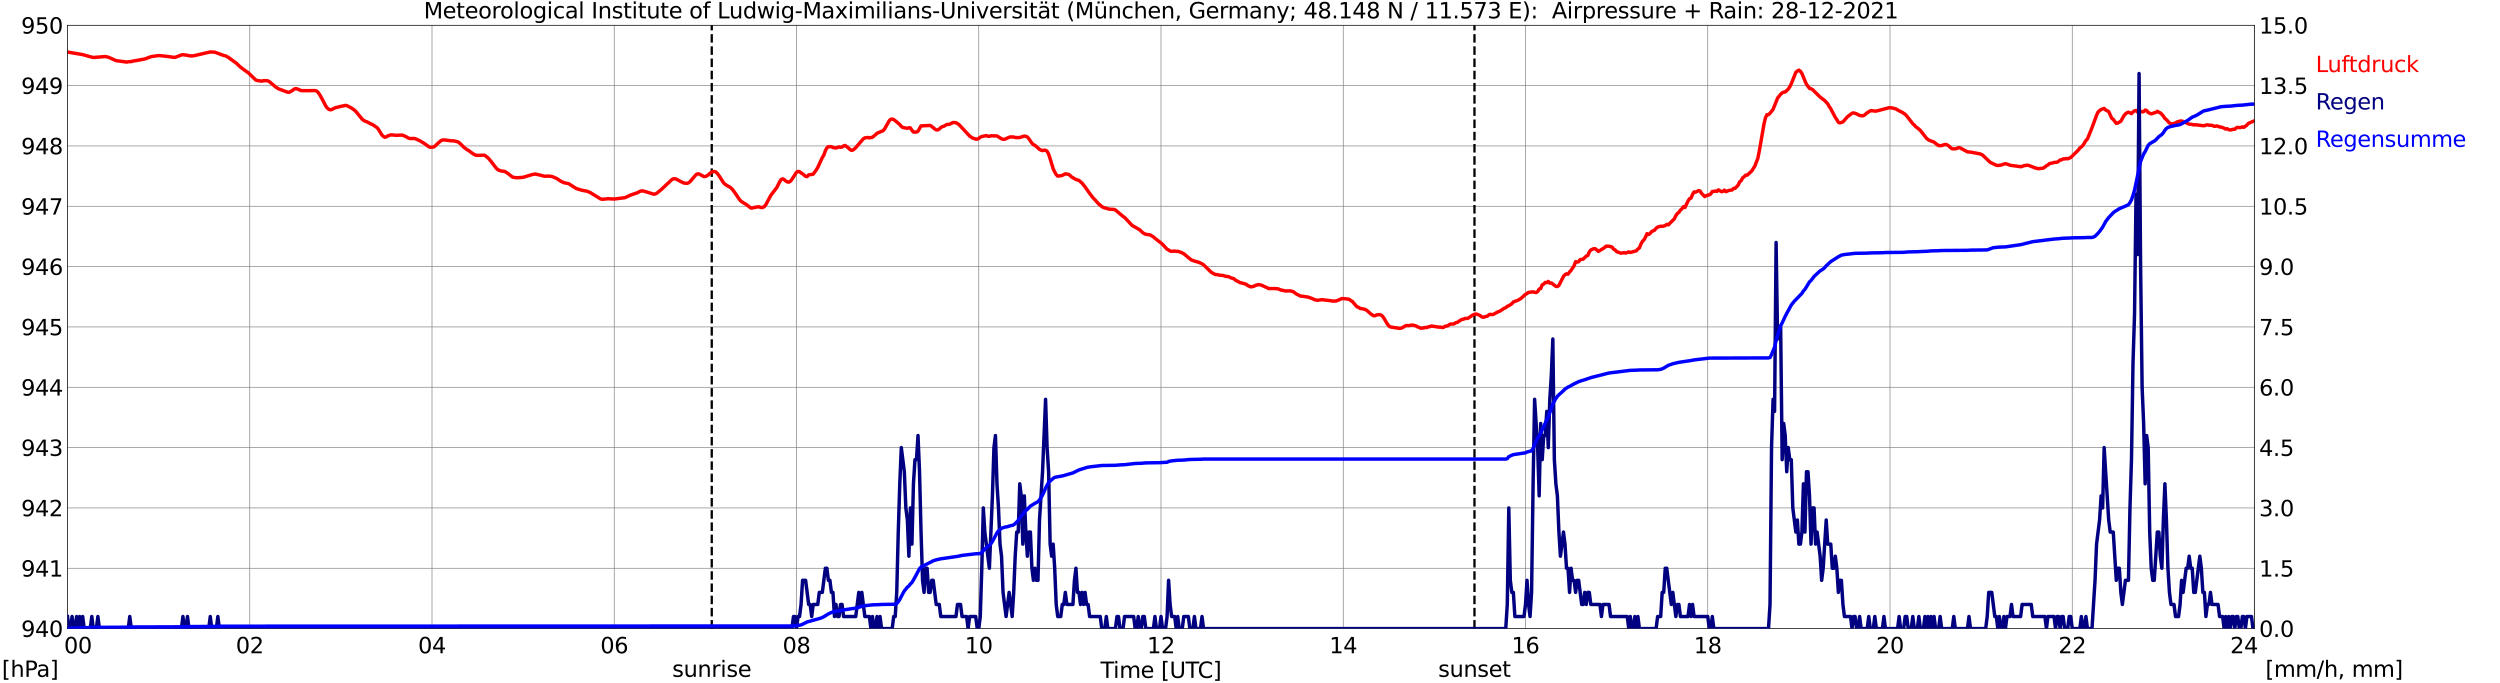 <?xml version="1.0" encoding="utf-8" standalone="no"?>
<!DOCTYPE svg PUBLIC "-//W3C//DTD SVG 1.1//EN"
  "http://www.w3.org/Graphics/SVG/1.1/DTD/svg11.dtd">
<svg xmlns:xlink="http://www.w3.org/1999/xlink" width="1085.4pt" height="296.64pt" viewBox="0 0 1085.4 296.64" xmlns="http://www.w3.org/2000/svg" version="1.1">
 <defs>
  <style type="text/css">*{stroke-linejoin: round; stroke-linecap: butt}</style>
 </defs>
 <g id="figure_1">
  <g id="patch_1">
   <path d="M 0 296.64 
L 1085.4 296.64 
L 1085.4 0 
L 0 0 
z
" style="fill: #ffffff"/>
  </g>
  <g id="axes_1">
   <g id="patch_2">
    <path d="M 29.306 272.909 
L 978.814 272.909 
L 978.814 10.976 
L 29.306 10.976 
z
" style="fill: #ffffff"/>
   </g>
   <g id="patch_3">
    <path d="M 978.814 272.909 
L 978.814 272.909 
L 978.814 10.976 
L 978.814 10.976 
z
" clip-path="url(#p239ac1371a)" style="fill: #d3d3d3; opacity: 0.25; stroke: #d3d3d3; stroke-linejoin: miter"/>
   </g>
   <g id="matplotlib.axis_1">
    <g id="xtick_1">
     <g id="line2d_1">
      <path d="M 29.306 272.909 
L 29.306 10.976 
" clip-path="url(#p239ac1371a)" style="fill: none; stroke: #808080; stroke-width: 0.3; stroke-linecap: square"/>
     </g>
     <g id="line2d_2"/>
     <g id="text_1">
      <!--    00 -->
      <g transform="translate(18.733 283.627) scale(0.095 -0.095)">
       <defs>
        <path id="DejaVuSans-20" transform="scale(0.016)"/>
        <path id="DejaVuSans-30" d="M 2034 4250 
Q 1547 4250 1301 3770 
Q 1056 3291 1056 2328 
Q 1056 1369 1301 889 
Q 1547 409 2034 409 
Q 2525 409 2770 889 
Q 3016 1369 3016 2328 
Q 3016 3291 2770 3770 
Q 2525 4250 2034 4250 
z
M 2034 4750 
Q 2819 4750 3233 4129 
Q 3647 3509 3647 2328 
Q 3647 1150 3233 529 
Q 2819 -91 2034 -91 
Q 1250 -91 836 529 
Q 422 1150 422 2328 
Q 422 3509 836 4129 
Q 1250 4750 2034 4750 
z
" transform="scale(0.016)"/>
       </defs>
       <use xlink:href="#DejaVuSans-20"/>
       <use xlink:href="#DejaVuSans-20" transform="translate(31.787 0)"/>
       <use xlink:href="#DejaVuSans-20" transform="translate(63.574 0)"/>
       <use xlink:href="#DejaVuSans-30" transform="translate(95.361 0)"/>
       <use xlink:href="#DejaVuSans-30" transform="translate(158.984 0)"/>
      </g>
     </g>
    </g>
    <g id="xtick_2">
     <g id="line2d_3">
      <path d="M 108.431 272.909 
L 108.431 10.976 
" clip-path="url(#p239ac1371a)" style="fill: none; stroke: #808080; stroke-width: 0.3; stroke-linecap: square"/>
     </g>
     <g id="line2d_4"/>
     <g id="text_2">
      <!-- 02 -->
      <g transform="translate(102.387 283.627) scale(0.095 -0.095)">
       <defs>
        <path id="DejaVuSans-32" d="M 1228 531 
L 3431 531 
L 3431 0 
L 469 0 
L 469 531 
Q 828 903 1448 1529 
Q 2069 2156 2228 2338 
Q 2531 2678 2651 2914 
Q 2772 3150 2772 3378 
Q 2772 3750 2511 3984 
Q 2250 4219 1831 4219 
Q 1534 4219 1204 4116 
Q 875 4013 500 3803 
L 500 4441 
Q 881 4594 1212 4672 
Q 1544 4750 1819 4750 
Q 2544 4750 2975 4387 
Q 3406 4025 3406 3419 
Q 3406 3131 3298 2873 
Q 3191 2616 2906 2266 
Q 2828 2175 2409 1742 
Q 1991 1309 1228 531 
z
" transform="scale(0.016)"/>
       </defs>
       <use xlink:href="#DejaVuSans-30"/>
       <use xlink:href="#DejaVuSans-32" transform="translate(63.623 0)"/>
      </g>
     </g>
    </g>
    <g id="xtick_3">
     <g id="line2d_5">
      <path d="M 187.557 272.909 
L 187.557 10.976 
" clip-path="url(#p239ac1371a)" style="fill: none; stroke: #808080; stroke-width: 0.3; stroke-linecap: square"/>
     </g>
     <g id="line2d_6"/>
     <g id="text_3">
      <!-- 04 -->
      <g transform="translate(181.513 283.627) scale(0.095 -0.095)">
       <defs>
        <path id="DejaVuSans-34" d="M 2419 4116 
L 825 1625 
L 2419 1625 
L 2419 4116 
z
M 2253 4666 
L 3047 4666 
L 3047 1625 
L 3713 1625 
L 3713 1100 
L 3047 1100 
L 3047 0 
L 2419 0 
L 2419 1100 
L 313 1100 
L 313 1709 
L 2253 4666 
z
" transform="scale(0.016)"/>
       </defs>
       <use xlink:href="#DejaVuSans-30"/>
       <use xlink:href="#DejaVuSans-34" transform="translate(63.623 0)"/>
      </g>
     </g>
    </g>
    <g id="xtick_4">
     <g id="line2d_7">
      <path d="M 266.683 272.909 
L 266.683 10.976 
" clip-path="url(#p239ac1371a)" style="fill: none; stroke: #808080; stroke-width: 0.3; stroke-linecap: square"/>
     </g>
     <g id="line2d_8"/>
     <g id="text_4">
      <!-- 06 -->
      <g transform="translate(260.638 283.627) scale(0.095 -0.095)">
       <defs>
        <path id="DejaVuSans-36" d="M 2113 2584 
Q 1688 2584 1439 2293 
Q 1191 2003 1191 1497 
Q 1191 994 1439 701 
Q 1688 409 2113 409 
Q 2538 409 2786 701 
Q 3034 994 3034 1497 
Q 3034 2003 2786 2293 
Q 2538 2584 2113 2584 
z
M 3366 4563 
L 3366 3988 
Q 3128 4100 2886 4159 
Q 2644 4219 2406 4219 
Q 1781 4219 1451 3797 
Q 1122 3375 1075 2522 
Q 1259 2794 1537 2939 
Q 1816 3084 2150 3084 
Q 2853 3084 3261 2657 
Q 3669 2231 3669 1497 
Q 3669 778 3244 343 
Q 2819 -91 2113 -91 
Q 1303 -91 875 529 
Q 447 1150 447 2328 
Q 447 3434 972 4092 
Q 1497 4750 2381 4750 
Q 2619 4750 2861 4703 
Q 3103 4656 3366 4563 
z
" transform="scale(0.016)"/>
       </defs>
       <use xlink:href="#DejaVuSans-30"/>
       <use xlink:href="#DejaVuSans-36" transform="translate(63.623 0)"/>
      </g>
     </g>
    </g>
    <g id="xtick_5">
     <g id="line2d_9">
      <path d="M 345.808 272.909 
L 345.808 10.976 
" clip-path="url(#p239ac1371a)" style="fill: none; stroke: #808080; stroke-width: 0.3; stroke-linecap: square"/>
     </g>
     <g id="line2d_10"/>
     <g id="text_5">
      <!-- 08 -->
      <g transform="translate(339.764 283.627) scale(0.095 -0.095)">
       <defs>
        <path id="DejaVuSans-38" d="M 2034 2216 
Q 1584 2216 1326 1975 
Q 1069 1734 1069 1313 
Q 1069 891 1326 650 
Q 1584 409 2034 409 
Q 2484 409 2743 651 
Q 3003 894 3003 1313 
Q 3003 1734 2745 1975 
Q 2488 2216 2034 2216 
z
M 1403 2484 
Q 997 2584 770 2862 
Q 544 3141 544 3541 
Q 544 4100 942 4425 
Q 1341 4750 2034 4750 
Q 2731 4750 3128 4425 
Q 3525 4100 3525 3541 
Q 3525 3141 3298 2862 
Q 3072 2584 2669 2484 
Q 3125 2378 3379 2068 
Q 3634 1759 3634 1313 
Q 3634 634 3220 271 
Q 2806 -91 2034 -91 
Q 1263 -91 848 271 
Q 434 634 434 1313 
Q 434 1759 690 2068 
Q 947 2378 1403 2484 
z
M 1172 3481 
Q 1172 3119 1398 2916 
Q 1625 2713 2034 2713 
Q 2441 2713 2670 2916 
Q 2900 3119 2900 3481 
Q 2900 3844 2670 4047 
Q 2441 4250 2034 4250 
Q 1625 4250 1398 4047 
Q 1172 3844 1172 3481 
z
" transform="scale(0.016)"/>
       </defs>
       <use xlink:href="#DejaVuSans-30"/>
       <use xlink:href="#DejaVuSans-38" transform="translate(63.623 0)"/>
      </g>
     </g>
    </g>
    <g id="xtick_6">
     <g id="line2d_11">
      <path d="M 424.934 272.909 
L 424.934 10.976 
" clip-path="url(#p239ac1371a)" style="fill: none; stroke: #808080; stroke-width: 0.3; stroke-linecap: square"/>
     </g>
     <g id="line2d_12"/>
     <g id="text_6">
      <!-- 10 -->
      <g transform="translate(418.89 283.627) scale(0.095 -0.095)">
       <defs>
        <path id="DejaVuSans-31" d="M 794 531 
L 1825 531 
L 1825 4091 
L 703 3866 
L 703 4441 
L 1819 4666 
L 2450 4666 
L 2450 531 
L 3481 531 
L 3481 0 
L 794 0 
L 794 531 
z
" transform="scale(0.016)"/>
       </defs>
       <use xlink:href="#DejaVuSans-31"/>
       <use xlink:href="#DejaVuSans-30" transform="translate(63.623 0)"/>
      </g>
     </g>
    </g>
    <g id="xtick_7">
     <g id="line2d_13">
      <path d="M 504.06 272.909 
L 504.06 10.976 
" clip-path="url(#p239ac1371a)" style="fill: none; stroke: #808080; stroke-width: 0.3; stroke-linecap: square"/>
     </g>
     <g id="line2d_14"/>
     <g id="text_7">
      <!-- 12 -->
      <g transform="translate(498.015 283.627) scale(0.095 -0.095)">
       <use xlink:href="#DejaVuSans-31"/>
       <use xlink:href="#DejaVuSans-32" transform="translate(63.623 0)"/>
      </g>
     </g>
    </g>
    <g id="xtick_8">
     <g id="line2d_15">
      <path d="M 583.185 272.909 
L 583.185 10.976 
" clip-path="url(#p239ac1371a)" style="fill: none; stroke: #808080; stroke-width: 0.3; stroke-linecap: square"/>
     </g>
     <g id="line2d_16"/>
     <g id="text_8">
      <!-- 14 -->
      <g transform="translate(577.141 283.627) scale(0.095 -0.095)">
       <use xlink:href="#DejaVuSans-31"/>
       <use xlink:href="#DejaVuSans-34" transform="translate(63.623 0)"/>
      </g>
     </g>
    </g>
    <g id="xtick_9">
     <g id="line2d_17">
      <path d="M 662.311 272.909 
L 662.311 10.976 
" clip-path="url(#p239ac1371a)" style="fill: none; stroke: #808080; stroke-width: 0.3; stroke-linecap: square"/>
     </g>
     <g id="line2d_18"/>
     <g id="text_9">
      <!-- 16 -->
      <g transform="translate(656.267 283.627) scale(0.095 -0.095)">
       <use xlink:href="#DejaVuSans-31"/>
       <use xlink:href="#DejaVuSans-36" transform="translate(63.623 0)"/>
      </g>
     </g>
    </g>
    <g id="xtick_10">
     <g id="line2d_19">
      <path d="M 741.437 272.909 
L 741.437 10.976 
" clip-path="url(#p239ac1371a)" style="fill: none; stroke: #808080; stroke-width: 0.3; stroke-linecap: square"/>
     </g>
     <g id="line2d_20"/>
     <g id="text_10">
      <!-- 18 -->
      <g transform="translate(735.392 283.627) scale(0.095 -0.095)">
       <use xlink:href="#DejaVuSans-31"/>
       <use xlink:href="#DejaVuSans-38" transform="translate(63.623 0)"/>
      </g>
     </g>
    </g>
    <g id="xtick_11">
     <g id="line2d_21">
      <path d="M 820.562 272.909 
L 820.562 10.976 
" clip-path="url(#p239ac1371a)" style="fill: none; stroke: #808080; stroke-width: 0.3; stroke-linecap: square"/>
     </g>
     <g id="line2d_22"/>
     <g id="text_11">
      <!-- 20 -->
      <g transform="translate(814.518 283.627) scale(0.095 -0.095)">
       <use xlink:href="#DejaVuSans-32"/>
       <use xlink:href="#DejaVuSans-30" transform="translate(63.623 0)"/>
      </g>
     </g>
    </g>
    <g id="xtick_12">
     <g id="line2d_23">
      <path d="M 899.688 272.909 
L 899.688 10.976 
" clip-path="url(#p239ac1371a)" style="fill: none; stroke: #808080; stroke-width: 0.3; stroke-linecap: square"/>
     </g>
     <g id="line2d_24"/>
     <g id="text_12">
      <!-- 22 -->
      <g transform="translate(893.644 283.627) scale(0.095 -0.095)">
       <use xlink:href="#DejaVuSans-32"/>
       <use xlink:href="#DejaVuSans-32" transform="translate(63.623 0)"/>
      </g>
     </g>
    </g>
    <g id="xtick_13">
     <g id="line2d_25">
      <path d="M 978.814 272.909 
L 978.814 10.976 
" clip-path="url(#p239ac1371a)" style="fill: none; stroke: #808080; stroke-width: 0.3; stroke-linecap: square"/>
     </g>
     <g id="line2d_26"/>
     <g id="text_13">
      <!-- 24    -->
      <g transform="translate(968.241 283.627) scale(0.095 -0.095)">
       <use xlink:href="#DejaVuSans-32"/>
       <use xlink:href="#DejaVuSans-34" transform="translate(63.623 0)"/>
       <use xlink:href="#DejaVuSans-20" transform="translate(127.246 0)"/>
       <use xlink:href="#DejaVuSans-20" transform="translate(159.033 0)"/>
       <use xlink:href="#DejaVuSans-20" transform="translate(190.82 0)"/>
      </g>
     </g>
    </g>
    <g id="text_14">
     <!-- Time [UTC] -->
     <g transform="translate(477.806 294.322) scale(0.095 -0.095)">
      <defs>
       <path id="DejaVuSans-54" d="M -19 4666 
L 3928 4666 
L 3928 4134 
L 2272 4134 
L 2272 0 
L 1638 0 
L 1638 4134 
L -19 4134 
L -19 4666 
z
" transform="scale(0.016)"/>
       <path id="DejaVuSans-69" d="M 603 3500 
L 1178 3500 
L 1178 0 
L 603 0 
L 603 3500 
z
M 603 4863 
L 1178 4863 
L 1178 4134 
L 603 4134 
L 603 4863 
z
" transform="scale(0.016)"/>
       <path id="DejaVuSans-6d" d="M 3328 2828 
Q 3544 3216 3844 3400 
Q 4144 3584 4550 3584 
Q 5097 3584 5394 3201 
Q 5691 2819 5691 2113 
L 5691 0 
L 5113 0 
L 5113 2094 
Q 5113 2597 4934 2840 
Q 4756 3084 4391 3084 
Q 3944 3084 3684 2787 
Q 3425 2491 3425 1978 
L 3425 0 
L 2847 0 
L 2847 2094 
Q 2847 2600 2669 2842 
Q 2491 3084 2119 3084 
Q 1678 3084 1418 2786 
Q 1159 2488 1159 1978 
L 1159 0 
L 581 0 
L 581 3500 
L 1159 3500 
L 1159 2956 
Q 1356 3278 1631 3431 
Q 1906 3584 2284 3584 
Q 2666 3584 2933 3390 
Q 3200 3197 3328 2828 
z
" transform="scale(0.016)"/>
       <path id="DejaVuSans-65" d="M 3597 1894 
L 3597 1613 
L 953 1613 
Q 991 1019 1311 708 
Q 1631 397 2203 397 
Q 2534 397 2845 478 
Q 3156 559 3463 722 
L 3463 178 
Q 3153 47 2828 -22 
Q 2503 -91 2169 -91 
Q 1331 -91 842 396 
Q 353 884 353 1716 
Q 353 2575 817 3079 
Q 1281 3584 2069 3584 
Q 2775 3584 3186 3129 
Q 3597 2675 3597 1894 
z
M 3022 2063 
Q 3016 2534 2758 2815 
Q 2500 3097 2075 3097 
Q 1594 3097 1305 2825 
Q 1016 2553 972 2059 
L 3022 2063 
z
" transform="scale(0.016)"/>
       <path id="DejaVuSans-5b" d="M 550 4863 
L 1875 4863 
L 1875 4416 
L 1125 4416 
L 1125 -397 
L 1875 -397 
L 1875 -844 
L 550 -844 
L 550 4863 
z
" transform="scale(0.016)"/>
       <path id="DejaVuSans-55" d="M 556 4666 
L 1191 4666 
L 1191 1831 
Q 1191 1081 1462 751 
Q 1734 422 2344 422 
Q 2950 422 3222 751 
Q 3494 1081 3494 1831 
L 3494 4666 
L 4128 4666 
L 4128 1753 
Q 4128 841 3676 375 
Q 3225 -91 2344 -91 
Q 1459 -91 1007 375 
Q 556 841 556 1753 
L 556 4666 
z
" transform="scale(0.016)"/>
       <path id="DejaVuSans-43" d="M 4122 4306 
L 4122 3641 
Q 3803 3938 3442 4084 
Q 3081 4231 2675 4231 
Q 1875 4231 1450 3742 
Q 1025 3253 1025 2328 
Q 1025 1406 1450 917 
Q 1875 428 2675 428 
Q 3081 428 3442 575 
Q 3803 722 4122 1019 
L 4122 359 
Q 3791 134 3420 21 
Q 3050 -91 2638 -91 
Q 1578 -91 968 557 
Q 359 1206 359 2328 
Q 359 3453 968 4101 
Q 1578 4750 2638 4750 
Q 3056 4750 3426 4639 
Q 3797 4528 4122 4306 
z
" transform="scale(0.016)"/>
       <path id="DejaVuSans-5d" d="M 1947 4863 
L 1947 -844 
L 622 -844 
L 622 -397 
L 1369 -397 
L 1369 4416 
L 622 4416 
L 622 4863 
L 1947 4863 
z
" transform="scale(0.016)"/>
      </defs>
      <use xlink:href="#DejaVuSans-54"/>
      <use xlink:href="#DejaVuSans-69" transform="translate(57.959 0)"/>
      <use xlink:href="#DejaVuSans-6d" transform="translate(85.742 0)"/>
      <use xlink:href="#DejaVuSans-65" transform="translate(183.154 0)"/>
      <use xlink:href="#DejaVuSans-20" transform="translate(244.678 0)"/>
      <use xlink:href="#DejaVuSans-5b" transform="translate(276.465 0)"/>
      <use xlink:href="#DejaVuSans-55" transform="translate(315.479 0)"/>
      <use xlink:href="#DejaVuSans-54" transform="translate(388.672 0)"/>
      <use xlink:href="#DejaVuSans-43" transform="translate(443.881 0)"/>
      <use xlink:href="#DejaVuSans-5d" transform="translate(513.705 0)"/>
     </g>
    </g>
   </g>
   <g id="matplotlib.axis_2">
    <g id="ytick_1">
     <g id="line2d_27">
      <path d="M 29.306 272.909 
L 978.814 272.909 
" clip-path="url(#p239ac1371a)" style="fill: none; stroke: #808080; stroke-width: 0.3; stroke-linecap: square"/>
     </g>
     <g id="line2d_28"/>
     <g id="text_15">
      <!-- 940 -->
      <g transform="translate(9.173 276.518) scale(0.095 -0.095)">
       <defs>
        <path id="DejaVuSans-39" d="M 703 97 
L 703 672 
Q 941 559 1184 500 
Q 1428 441 1663 441 
Q 2288 441 2617 861 
Q 2947 1281 2994 2138 
Q 2813 1869 2534 1725 
Q 2256 1581 1919 1581 
Q 1219 1581 811 2004 
Q 403 2428 403 3163 
Q 403 3881 828 4315 
Q 1253 4750 1959 4750 
Q 2769 4750 3195 4129 
Q 3622 3509 3622 2328 
Q 3622 1225 3098 567 
Q 2575 -91 1691 -91 
Q 1453 -91 1209 -44 
Q 966 3 703 97 
z
M 1959 2075 
Q 2384 2075 2632 2365 
Q 2881 2656 2881 3163 
Q 2881 3666 2632 3958 
Q 2384 4250 1959 4250 
Q 1534 4250 1286 3958 
Q 1038 3666 1038 3163 
Q 1038 2656 1286 2365 
Q 1534 2075 1959 2075 
z
" transform="scale(0.016)"/>
       </defs>
       <use xlink:href="#DejaVuSans-39"/>
       <use xlink:href="#DejaVuSans-34" transform="translate(63.623 0)"/>
       <use xlink:href="#DejaVuSans-30" transform="translate(127.246 0)"/>
      </g>
     </g>
    </g>
    <g id="ytick_2">
     <g id="line2d_29">
      <path d="M 29.306 246.715 
L 978.814 246.715 
" clip-path="url(#p239ac1371a)" style="fill: none; stroke: #808080; stroke-width: 0.3; stroke-linecap: square"/>
     </g>
     <g id="line2d_30"/>
     <g id="text_16">
      <!-- 941 -->
      <g transform="translate(9.173 250.325) scale(0.095 -0.095)">
       <use xlink:href="#DejaVuSans-39"/>
       <use xlink:href="#DejaVuSans-34" transform="translate(63.623 0)"/>
       <use xlink:href="#DejaVuSans-31" transform="translate(127.246 0)"/>
      </g>
     </g>
    </g>
    <g id="ytick_3">
     <g id="line2d_31">
      <path d="M 29.306 220.522 
L 978.814 220.522 
" clip-path="url(#p239ac1371a)" style="fill: none; stroke: #808080; stroke-width: 0.3; stroke-linecap: square"/>
     </g>
     <g id="line2d_32"/>
     <g id="text_17">
      <!-- 942 -->
      <g transform="translate(9.173 224.131) scale(0.095 -0.095)">
       <use xlink:href="#DejaVuSans-39"/>
       <use xlink:href="#DejaVuSans-34" transform="translate(63.623 0)"/>
       <use xlink:href="#DejaVuSans-32" transform="translate(127.246 0)"/>
      </g>
     </g>
    </g>
    <g id="ytick_4">
     <g id="line2d_33">
      <path d="M 29.306 194.329 
L 978.814 194.329 
" clip-path="url(#p239ac1371a)" style="fill: none; stroke: #808080; stroke-width: 0.3; stroke-linecap: square"/>
     </g>
     <g id="line2d_34"/>
     <g id="text_18">
      <!-- 943 -->
      <g transform="translate(9.173 197.938) scale(0.095 -0.095)">
       <defs>
        <path id="DejaVuSans-33" d="M 2597 2516 
Q 3050 2419 3304 2112 
Q 3559 1806 3559 1356 
Q 3559 666 3084 287 
Q 2609 -91 1734 -91 
Q 1441 -91 1130 -33 
Q 819 25 488 141 
L 488 750 
Q 750 597 1062 519 
Q 1375 441 1716 441 
Q 2309 441 2620 675 
Q 2931 909 2931 1356 
Q 2931 1769 2642 2001 
Q 2353 2234 1838 2234 
L 1294 2234 
L 1294 2753 
L 1863 2753 
Q 2328 2753 2575 2939 
Q 2822 3125 2822 3475 
Q 2822 3834 2567 4026 
Q 2313 4219 1838 4219 
Q 1578 4219 1281 4162 
Q 984 4106 628 3988 
L 628 4550 
Q 988 4650 1302 4700 
Q 1616 4750 1894 4750 
Q 2613 4750 3031 4423 
Q 3450 4097 3450 3541 
Q 3450 3153 3228 2886 
Q 3006 2619 2597 2516 
z
" transform="scale(0.016)"/>
       </defs>
       <use xlink:href="#DejaVuSans-39"/>
       <use xlink:href="#DejaVuSans-34" transform="translate(63.623 0)"/>
       <use xlink:href="#DejaVuSans-33" transform="translate(127.246 0)"/>
      </g>
     </g>
    </g>
    <g id="ytick_5">
     <g id="line2d_35">
      <path d="M 29.306 168.136 
L 978.814 168.136 
" clip-path="url(#p239ac1371a)" style="fill: none; stroke: #808080; stroke-width: 0.3; stroke-linecap: square"/>
     </g>
     <g id="line2d_36"/>
     <g id="text_19">
      <!-- 944 -->
      <g transform="translate(9.173 171.745) scale(0.095 -0.095)">
       <use xlink:href="#DejaVuSans-39"/>
       <use xlink:href="#DejaVuSans-34" transform="translate(63.623 0)"/>
       <use xlink:href="#DejaVuSans-34" transform="translate(127.246 0)"/>
      </g>
     </g>
    </g>
    <g id="ytick_6">
     <g id="line2d_37">
      <path d="M 29.306 141.942 
L 978.814 141.942 
" clip-path="url(#p239ac1371a)" style="fill: none; stroke: #808080; stroke-width: 0.3; stroke-linecap: square"/>
     </g>
     <g id="line2d_38"/>
     <g id="text_20">
      <!-- 945 -->
      <g transform="translate(9.173 145.551) scale(0.095 -0.095)">
       <defs>
        <path id="DejaVuSans-35" d="M 691 4666 
L 3169 4666 
L 3169 4134 
L 1269 4134 
L 1269 2991 
Q 1406 3038 1543 3061 
Q 1681 3084 1819 3084 
Q 2600 3084 3056 2656 
Q 3513 2228 3513 1497 
Q 3513 744 3044 326 
Q 2575 -91 1722 -91 
Q 1428 -91 1123 -41 
Q 819 9 494 109 
L 494 744 
Q 775 591 1075 516 
Q 1375 441 1709 441 
Q 2250 441 2565 725 
Q 2881 1009 2881 1497 
Q 2881 1984 2565 2268 
Q 2250 2553 1709 2553 
Q 1456 2553 1204 2497 
Q 953 2441 691 2322 
L 691 4666 
z
" transform="scale(0.016)"/>
       </defs>
       <use xlink:href="#DejaVuSans-39"/>
       <use xlink:href="#DejaVuSans-34" transform="translate(63.623 0)"/>
       <use xlink:href="#DejaVuSans-35" transform="translate(127.246 0)"/>
      </g>
     </g>
    </g>
    <g id="ytick_7">
     <g id="line2d_39">
      <path d="M 29.306 115.749 
L 978.814 115.749 
" clip-path="url(#p239ac1371a)" style="fill: none; stroke: #808080; stroke-width: 0.3; stroke-linecap: square"/>
     </g>
     <g id="line2d_40"/>
     <g id="text_21">
      <!-- 946 -->
      <g transform="translate(9.173 119.358) scale(0.095 -0.095)">
       <use xlink:href="#DejaVuSans-39"/>
       <use xlink:href="#DejaVuSans-34" transform="translate(63.623 0)"/>
       <use xlink:href="#DejaVuSans-36" transform="translate(127.246 0)"/>
      </g>
     </g>
    </g>
    <g id="ytick_8">
     <g id="line2d_41">
      <path d="M 29.306 89.556 
L 978.814 89.556 
" clip-path="url(#p239ac1371a)" style="fill: none; stroke: #808080; stroke-width: 0.3; stroke-linecap: square"/>
     </g>
     <g id="line2d_42"/>
     <g id="text_22">
      <!-- 947 -->
      <g transform="translate(9.173 93.165) scale(0.095 -0.095)">
       <defs>
        <path id="DejaVuSans-37" d="M 525 4666 
L 3525 4666 
L 3525 4397 
L 1831 0 
L 1172 0 
L 2766 4134 
L 525 4134 
L 525 4666 
z
" transform="scale(0.016)"/>
       </defs>
       <use xlink:href="#DejaVuSans-39"/>
       <use xlink:href="#DejaVuSans-34" transform="translate(63.623 0)"/>
       <use xlink:href="#DejaVuSans-37" transform="translate(127.246 0)"/>
      </g>
     </g>
    </g>
    <g id="ytick_9">
     <g id="line2d_43">
      <path d="M 29.306 63.362 
L 978.814 63.362 
" clip-path="url(#p239ac1371a)" style="fill: none; stroke: #808080; stroke-width: 0.3; stroke-linecap: square"/>
     </g>
     <g id="line2d_44"/>
     <g id="text_23">
      <!-- 948 -->
      <g transform="translate(9.173 66.972) scale(0.095 -0.095)">
       <use xlink:href="#DejaVuSans-39"/>
       <use xlink:href="#DejaVuSans-34" transform="translate(63.623 0)"/>
       <use xlink:href="#DejaVuSans-38" transform="translate(127.246 0)"/>
      </g>
     </g>
    </g>
    <g id="ytick_10">
     <g id="line2d_45">
      <path d="M 29.306 37.169 
L 978.814 37.169 
" clip-path="url(#p239ac1371a)" style="fill: none; stroke: #808080; stroke-width: 0.3; stroke-linecap: square"/>
     </g>
     <g id="line2d_46"/>
     <g id="text_24">
      <!-- 949 -->
      <g transform="translate(9.173 40.778) scale(0.095 -0.095)">
       <use xlink:href="#DejaVuSans-39"/>
       <use xlink:href="#DejaVuSans-34" transform="translate(63.623 0)"/>
       <use xlink:href="#DejaVuSans-39" transform="translate(127.246 0)"/>
      </g>
     </g>
    </g>
    <g id="ytick_11">
     <g id="line2d_47">
      <path d="M 29.306 10.976 
L 978.814 10.976 
" clip-path="url(#p239ac1371a)" style="fill: none; stroke: #808080; stroke-width: 0.3; stroke-linecap: square"/>
     </g>
     <g id="line2d_48"/>
     <g id="text_25">
      <!-- 950 -->
      <g transform="translate(9.173 14.585) scale(0.095 -0.095)">
       <use xlink:href="#DejaVuSans-39"/>
       <use xlink:href="#DejaVuSans-35" transform="translate(63.623 0)"/>
       <use xlink:href="#DejaVuSans-30" transform="translate(127.246 0)"/>
      </g>
     </g>
    </g>
   </g>
   <g id="line2d_49">
    <path d="M 309.015 272.909 
L 309.015 10.976 
" clip-path="url(#p239ac1371a)" style="fill: none; stroke-dasharray: 3.7,1.6; stroke-dashoffset: 0; stroke: #000000"/>
   </g>
   <g id="line2d_50">
    <path d="M 640.156 272.909 
L 640.156 10.976 
" clip-path="url(#p239ac1371a)" style="fill: none; stroke-dasharray: 3.7,1.6; stroke-dashoffset: 0; stroke: #000000"/>
   </g>
   <g id="line2d_51">
    <path d="M 29.306 22.588 
L 35.9 23.706 
L 39.197 24.649 
L 40.515 24.963 
L 45.79 24.544 
L 47.109 24.858 
L 50.406 26.325 
L 55.022 26.954 
L 55.681 26.796 
L 57 26.744 
L 57.659 26.535 
L 58.978 26.325 
L 60.956 25.958 
L 62.934 25.592 
L 65.572 24.596 
L 68.869 24.125 
L 70.187 24.229 
L 72.166 24.439 
L 74.144 24.701 
L 75.462 24.911 
L 76.122 24.858 
L 78.759 23.863 
L 79.419 23.758 
L 80.737 23.915 
L 82.716 24.282 
L 84.034 24.229 
L 91.288 22.553 
L 93.266 22.658 
L 97.222 24.125 
L 97.881 24.229 
L 99.2 24.963 
L 100.519 25.906 
L 101.838 26.901 
L 102.497 27.32 
L 104.475 29.206 
L 106.453 30.673 
L 107.772 31.564 
L 111.069 34.759 
L 111.728 34.969 
L 113.707 35.231 
L 114.366 35.021 
L 115.685 35.021 
L 116.344 35.126 
L 117.003 35.493 
L 119.641 37.745 
L 120.96 38.583 
L 124.916 40.05 
L 125.575 40.05 
L 126.894 39.317 
L 127.553 38.793 
L 128.213 38.479 
L 128.872 38.531 
L 130.85 39.369 
L 132.169 39.369 
L 133.488 39.369 
L 136.785 39.317 
L 137.444 39.526 
L 138.104 40.103 
L 138.763 41.046 
L 140.082 43.403 
L 141.4 45.97 
L 142.06 46.861 
L 142.719 47.437 
L 143.379 47.699 
L 144.038 47.542 
L 145.357 46.861 
L 147.335 46.337 
L 149.972 45.76 
L 150.632 45.865 
L 152.61 46.913 
L 153.929 47.856 
L 154.588 48.485 
L 157.226 51.732 
L 157.885 52.256 
L 158.544 52.623 
L 159.204 52.833 
L 161.182 53.88 
L 161.841 54.142 
L 163.819 55.504 
L 164.479 56.447 
L 165.798 58.595 
L 166.457 59.224 
L 167.116 59.59 
L 167.776 59.381 
L 168.435 58.962 
L 169.754 58.543 
L 171.073 58.648 
L 171.732 58.752 
L 174.37 58.648 
L 175.029 58.752 
L 176.348 59.381 
L 177.007 59.8 
L 177.666 60.062 
L 178.326 60.167 
L 179.645 60.114 
L 180.304 60.219 
L 182.282 61.11 
L 184.26 62.315 
L 186.238 63.729 
L 186.898 63.939 
L 188.216 63.834 
L 188.876 63.415 
L 190.195 62.157 
L 191.513 61.005 
L 192.173 60.795 
L 192.832 60.743 
L 196.129 61.162 
L 196.788 61.11 
L 198.767 61.581 
L 199.426 62 
L 201.404 63.939 
L 202.723 64.934 
L 203.382 65.301 
L 205.36 66.767 
L 206.679 67.448 
L 207.998 67.448 
L 209.976 67.344 
L 210.635 67.553 
L 211.954 68.601 
L 213.273 70.173 
L 214.592 71.901 
L 215.251 72.792 
L 215.91 73.473 
L 216.57 73.892 
L 217.889 74.311 
L 218.548 74.311 
L 219.207 74.468 
L 220.526 75.306 
L 222.504 76.878 
L 223.823 77.14 
L 225.142 77.14 
L 227.12 76.983 
L 231.076 75.778 
L 232.395 75.568 
L 234.373 75.987 
L 236.351 76.511 
L 238.329 76.459 
L 239.648 76.616 
L 241.626 77.454 
L 243.604 78.764 
L 244.923 79.34 
L 246.901 79.759 
L 250.198 81.855 
L 251.517 82.274 
L 252.836 82.641 
L 254.814 83.007 
L 256.133 83.531 
L 260.748 86.36 
L 261.408 86.517 
L 262.726 86.412 
L 264.045 86.255 
L 265.364 86.36 
L 266.683 86.412 
L 269.98 85.993 
L 271.298 85.836 
L 273.936 84.631 
L 276.573 83.741 
L 277.892 83.06 
L 278.552 82.903 
L 279.211 82.903 
L 281.189 83.479 
L 283.827 84.317 
L 284.486 84.212 
L 285.145 83.898 
L 287.124 82.274 
L 291.739 77.926 
L 292.399 77.611 
L 293.058 77.611 
L 293.717 77.821 
L 296.355 79.235 
L 297.014 79.497 
L 298.333 79.602 
L 298.992 79.34 
L 299.652 78.816 
L 300.971 77.245 
L 302.289 75.726 
L 302.949 75.464 
L 303.608 75.568 
L 305.586 76.669 
L 306.246 76.616 
L 306.905 76.354 
L 307.564 75.883 
L 308.224 75.254 
L 308.883 74.783 
L 309.543 74.521 
L 310.202 74.468 
L 310.861 74.73 
L 311.521 75.411 
L 312.18 76.302 
L 314.158 79.393 
L 314.818 80.021 
L 316.136 80.859 
L 316.796 81.174 
L 317.455 81.698 
L 318.114 82.379 
L 319.433 84.212 
L 320.752 86.203 
L 321.411 87.041 
L 322.071 87.617 
L 324.049 88.822 
L 326.027 90.341 
L 326.686 90.289 
L 328.005 89.975 
L 329.324 89.765 
L 330.643 90.132 
L 331.302 90.027 
L 331.961 89.556 
L 332.621 88.665 
L 334.599 84.893 
L 337.236 81.436 
L 338.555 78.816 
L 339.215 77.873 
L 339.874 77.664 
L 340.533 78.031 
L 341.193 78.607 
L 341.852 78.974 
L 342.512 79.078 
L 343.171 78.659 
L 343.83 77.873 
L 345.808 74.783 
L 346.468 74.416 
L 347.127 74.521 
L 347.787 75.097 
L 348.446 75.464 
L 349.765 76.564 
L 350.424 76.669 
L 351.083 75.935 
L 353.062 75.621 
L 354.38 73.787 
L 355.04 72.687 
L 357.018 68.391 
L 357.677 67.344 
L 358.337 65.458 
L 358.996 64.2 
L 359.655 63.677 
L 360.974 63.677 
L 361.634 64.043 
L 362.952 64.253 
L 364.271 63.781 
L 364.93 63.939 
L 365.59 63.834 
L 366.249 63.362 
L 366.909 63.153 
L 368.227 64.148 
L 368.887 64.777 
L 369.546 65.248 
L 370.206 65.196 
L 370.865 64.724 
L 371.524 64.096 
L 374.821 60.271 
L 375.481 59.852 
L 376.799 59.695 
L 377.459 59.852 
L 378.777 59.59 
L 380.096 58.49 
L 380.756 57.862 
L 382.734 57.024 
L 383.393 56.762 
L 384.053 55.976 
L 386.031 52.466 
L 386.69 51.785 
L 387.349 51.68 
L 388.009 51.89 
L 389.328 52.937 
L 390.646 54.09 
L 391.306 54.876 
L 391.965 55.347 
L 393.943 55.714 
L 394.603 55.452 
L 395.262 55.557 
L 395.921 56.552 
L 396.581 57.338 
L 397.899 57.338 
L 398.559 56.971 
L 399.878 54.666 
L 403.834 54.457 
L 404.493 54.876 
L 405.812 55.976 
L 406.471 56.395 
L 407.131 56.395 
L 407.79 56.028 
L 408.45 55.4 
L 409.109 54.98 
L 409.768 54.823 
L 411.087 54.037 
L 411.746 54.037 
L 412.406 53.88 
L 413.725 53.199 
L 415.043 53.252 
L 416.362 54.09 
L 420.978 59.067 
L 422.297 59.957 
L 423.615 60.376 
L 424.275 60.429 
L 424.934 60.114 
L 425.593 59.59 
L 426.253 59.276 
L 428.231 58.857 
L 428.89 59.171 
L 429.55 59.171 
L 430.209 58.962 
L 432.847 59.014 
L 434.165 59.852 
L 434.825 60.271 
L 435.484 60.481 
L 436.144 60.481 
L 438.122 59.59 
L 438.781 59.433 
L 440.1 59.486 
L 440.759 59.695 
L 442.078 59.748 
L 442.737 59.695 
L 444.716 59.067 
L 445.375 59.171 
L 446.034 59.486 
L 446.694 60.219 
L 448.012 62.157 
L 448.672 62.786 
L 449.331 63.1 
L 451.309 64.829 
L 451.969 65.196 
L 452.628 65.405 
L 453.287 65.196 
L 453.947 65.248 
L 454.606 65.667 
L 455.266 66.925 
L 455.925 68.915 
L 457.244 73.263 
L 457.903 74.678 
L 458.563 75.778 
L 459.222 76.459 
L 460.541 76.302 
L 461.2 76.145 
L 462.519 75.464 
L 463.838 75.673 
L 464.497 76.092 
L 465.156 76.773 
L 467.134 77.926 
L 468.453 78.345 
L 469.772 79.497 
L 471.091 81.121 
L 473.069 83.95 
L 474.388 85.679 
L 477.025 88.56 
L 478.344 89.66 
L 479.003 90.079 
L 481.641 90.813 
L 483.619 90.918 
L 484.278 91.18 
L 487.575 93.956 
L 488.235 94.375 
L 491.532 97.885 
L 494.828 99.771 
L 496.147 101.028 
L 496.807 101.447 
L 497.466 101.709 
L 499.444 102.024 
L 500.763 102.862 
L 502.082 103.962 
L 504.06 105.481 
L 504.719 106.057 
L 506.697 108.205 
L 507.357 108.52 
L 508.016 108.991 
L 508.675 109.096 
L 509.994 108.991 
L 510.654 109.148 
L 511.313 109.096 
L 512.632 109.515 
L 513.95 110.144 
L 515.929 111.82 
L 517.247 112.868 
L 518.566 113.339 
L 520.544 113.915 
L 521.863 114.544 
L 522.522 114.963 
L 525.819 118.159 
L 527.138 118.945 
L 527.797 119.206 
L 528.457 119.206 
L 529.116 119.416 
L 531.094 119.626 
L 532.413 120.045 
L 533.073 120.045 
L 533.732 120.254 
L 534.391 120.621 
L 535.71 120.988 
L 536.369 121.616 
L 538.348 122.664 
L 540.985 123.397 
L 541.644 123.921 
L 542.963 124.55 
L 544.282 124.34 
L 544.941 123.974 
L 546.26 123.555 
L 547.579 123.764 
L 550.876 125.283 
L 552.195 125.283 
L 553.513 125.283 
L 554.832 125.388 
L 556.151 125.912 
L 558.129 126.331 
L 560.107 126.279 
L 561.426 126.593 
L 562.745 127.588 
L 564.723 128.584 
L 565.382 128.584 
L 566.701 128.793 
L 568.02 129.003 
L 569.998 129.736 
L 570.657 130.103 
L 571.976 130.365 
L 573.954 130.103 
L 576.592 130.417 
L 577.91 130.574 
L 578.57 130.732 
L 579.889 130.679 
L 580.548 130.522 
L 582.526 129.631 
L 583.845 129.684 
L 585.823 129.946 
L 586.482 130.522 
L 587.142 130.889 
L 589.12 133.194 
L 589.779 133.403 
L 590.439 133.875 
L 592.417 134.241 
L 593.076 134.556 
L 593.736 135.027 
L 595.054 136.232 
L 596.373 137.07 
L 597.032 137.07 
L 597.692 136.704 
L 599.011 136.599 
L 599.67 136.808 
L 600.329 137.385 
L 600.989 138.38 
L 602.307 140.633 
L 602.967 141.471 
L 603.626 141.942 
L 607.582 142.571 
L 608.242 142.518 
L 608.901 142.257 
L 610.22 141.418 
L 610.879 141.314 
L 611.539 141.366 
L 612.858 141.156 
L 613.517 141.156 
L 614.836 141.523 
L 615.495 141.942 
L 616.154 142.152 
L 616.814 142.518 
L 618.133 142.361 
L 618.792 142.152 
L 619.451 142.204 
L 620.111 141.89 
L 620.77 141.837 
L 621.429 141.523 
L 624.726 142.047 
L 625.386 141.995 
L 626.045 142.204 
L 626.705 142.152 
L 627.364 141.68 
L 628.683 141.418 
L 629.342 140.842 
L 630.001 140.685 
L 631.32 140.633 
L 631.98 140.109 
L 632.639 140.004 
L 634.617 138.694 
L 635.276 138.642 
L 635.936 138.275 
L 637.255 138.223 
L 639.233 136.913 
L 639.892 136.546 
L 640.552 136.337 
L 641.211 136.389 
L 642.53 136.966 
L 643.189 137.489 
L 643.848 137.751 
L 645.827 137.227 
L 646.486 136.651 
L 647.145 136.442 
L 647.805 136.599 
L 648.464 136.442 
L 650.442 135.342 
L 651.102 135.132 
L 653.08 133.822 
L 653.739 133.613 
L 654.399 132.984 
L 655.058 132.722 
L 656.377 131.884 
L 657.036 131.098 
L 659.014 130.365 
L 660.333 129.579 
L 662.311 127.798 
L 662.97 127.431 
L 663.63 126.907 
L 664.289 126.907 
L 664.949 126.75 
L 665.608 126.75 
L 666.927 127.012 
L 667.586 126.593 
L 668.246 125.493 
L 668.905 125.283 
L 669.564 123.659 
L 670.224 123.345 
L 670.883 122.612 
L 671.542 122.716 
L 672.202 122.192 
L 672.861 122.926 
L 673.521 122.821 
L 675.499 124.34 
L 676.158 124.393 
L 676.817 123.921 
L 678.796 119.992 
L 679.455 119.259 
L 680.114 118.892 
L 680.774 119.049 
L 681.433 118.106 
L 682.092 117.373 
L 683.411 115.382 
L 684.071 113.601 
L 684.73 113.811 
L 685.389 113.601 
L 686.049 112.711 
L 687.368 112.501 
L 688.686 111.191 
L 689.346 110.929 
L 690.005 109.41 
L 690.664 108.52 
L 691.983 107.943 
L 692.643 107.996 
L 693.961 109.148 
L 696.599 107.524 
L 697.258 106.896 
L 698.577 106.896 
L 699.896 107.262 
L 700.555 108.153 
L 701.215 108.52 
L 701.874 109.253 
L 703.852 109.934 
L 705.171 109.672 
L 705.83 109.882 
L 707.149 109.358 
L 707.808 109.62 
L 710.446 108.886 
L 711.105 108.1 
L 711.765 107.629 
L 712.424 105.953 
L 713.083 104.8 
L 713.743 104.119 
L 714.402 102.967 
L 715.062 101.447 
L 715.721 101.814 
L 716.38 101.395 
L 717.04 100.557 
L 718.358 99.928 
L 719.018 99.09 
L 719.677 98.619 
L 720.996 98.199 
L 721.655 98.304 
L 722.974 97.937 
L 723.633 97.414 
L 724.293 97.623 
L 726.93 95.004 
L 727.59 93.642 
L 728.249 92.699 
L 728.909 92.175 
L 729.568 91.232 
L 730.227 90.656 
L 730.887 89.713 
L 731.546 90.079 
L 732.865 87.303 
L 733.524 86.255 
L 734.184 85.993 
L 734.843 84.369 
L 735.502 83.322 
L 736.162 83.426 
L 737.48 82.745 
L 738.14 82.955 
L 738.799 84.055 
L 739.459 84.631 
L 740.118 85.365 
L 740.777 84.946 
L 742.096 84.579 
L 742.756 84.16 
L 743.415 83.112 
L 744.074 83.112 
L 744.734 82.903 
L 745.393 83.112 
L 746.052 82.431 
L 747.371 83.217 
L 748.031 83.112 
L 748.69 82.536 
L 749.349 83.217 
L 750.668 82.641 
L 751.987 82.483 
L 752.646 81.802 
L 753.306 81.75 
L 754.624 80.388 
L 755.284 78.974 
L 755.943 78.45 
L 756.602 77.192 
L 757.262 76.721 
L 757.921 76.04 
L 758.581 76.04 
L 760.559 74.206 
L 761.878 72.111 
L 763.196 68.706 
L 763.856 65.353 
L 765.834 53.933 
L 766.493 51.104 
L 767.153 49.794 
L 767.812 49.794 
L 768.471 49.166 
L 769.79 47.489 
L 771.768 42.565 
L 773.087 40.941 
L 773.746 40.312 
L 774.406 39.998 
L 775.065 39.945 
L 776.384 38.688 
L 777.043 37.693 
L 777.703 36.383 
L 779.681 31.406 
L 780.34 30.83 
L 781 30.464 
L 781.659 30.935 
L 782.318 31.878 
L 783.637 35.126 
L 784.296 36.593 
L 785.615 38.374 
L 786.275 38.531 
L 786.934 38.898 
L 790.231 42.146 
L 792.209 43.665 
L 793.528 45.079 
L 794.187 46.284 
L 794.847 47.227 
L 796.825 50.999 
L 797.484 51.942 
L 798.143 53.095 
L 798.803 53.356 
L 800.122 52.937 
L 801.44 51.418 
L 802.1 50.685 
L 804.078 49.166 
L 804.737 49.008 
L 806.056 49.427 
L 807.375 50.108 
L 808.694 50.318 
L 809.353 50.056 
L 810.672 48.956 
L 811.99 48.118 
L 812.65 48.065 
L 813.969 48.223 
L 814.628 48.223 
L 819.244 47.018 
L 819.903 46.808 
L 821.222 46.808 
L 822.541 47.122 
L 823.2 47.332 
L 824.519 48.118 
L 825.837 48.746 
L 827.156 49.637 
L 827.816 50.318 
L 830.453 53.723 
L 831.112 54.299 
L 831.772 55.033 
L 833.091 56.028 
L 833.75 56.657 
L 836.388 60.01 
L 837.047 60.586 
L 837.706 60.953 
L 839.684 61.686 
L 840.344 62.262 
L 841.663 63.205 
L 842.981 63.205 
L 844.3 62.734 
L 844.959 62.734 
L 845.619 63.048 
L 846.278 63.519 
L 846.938 64.2 
L 847.597 64.62 
L 848.916 64.62 
L 849.575 64.462 
L 850.235 64.096 
L 850.894 64.148 
L 854.191 65.929 
L 855.51 66.034 
L 859.466 66.767 
L 860.125 66.977 
L 860.785 67.344 
L 862.103 68.601 
L 864.082 70.487 
L 866.719 71.744 
L 867.378 71.849 
L 868.697 71.692 
L 870.016 71.22 
L 870.675 71.063 
L 871.994 71.43 
L 872.653 71.744 
L 877.269 72.373 
L 877.929 72.268 
L 878.588 71.954 
L 879.907 71.744 
L 880.566 71.744 
L 883.863 73.001 
L 885.182 73.263 
L 885.841 73.106 
L 886.5 73.106 
L 887.16 72.949 
L 887.819 72.53 
L 888.479 71.954 
L 889.138 71.639 
L 889.797 71.011 
L 891.116 70.749 
L 891.775 70.539 
L 893.094 70.434 
L 893.754 70.015 
L 894.413 69.439 
L 895.072 69.387 
L 895.732 68.968 
L 896.391 69.02 
L 897.051 68.811 
L 897.71 68.968 
L 899.029 68.391 
L 902.326 65.143 
L 902.985 64.253 
L 903.644 63.781 
L 904.304 63.153 
L 905.622 61.005 
L 906.282 60.324 
L 908.26 55.452 
L 910.238 50.056 
L 910.898 48.642 
L 911.557 48.013 
L 912.216 47.542 
L 913.535 47.07 
L 914.194 47.751 
L 915.513 48.432 
L 916.832 51.366 
L 917.491 51.837 
L 918.81 53.566 
L 919.469 53.409 
L 920.788 52.623 
L 922.107 50.266 
L 922.766 49.48 
L 923.426 48.956 
L 924.085 48.694 
L 925.404 49.323 
L 926.063 48.589 
L 926.723 48.118 
L 927.382 47.961 
L 928.041 48.642 
L 928.701 48.537 
L 929.36 48.275 
L 930.02 48.589 
L 930.679 48.485 
L 931.338 47.803 
L 931.998 47.961 
L 932.657 48.851 
L 933.976 49.427 
L 934.635 49.27 
L 935.295 48.956 
L 935.954 48.851 
L 936.613 48.327 
L 937.273 48.746 
L 937.932 49.008 
L 938.592 49.637 
L 939.251 50.423 
L 939.91 51.418 
L 940.57 51.942 
L 941.888 53.409 
L 942.548 53.723 
L 943.207 53.776 
L 944.526 53.409 
L 945.185 52.937 
L 946.504 52.571 
L 947.163 52.518 
L 947.823 52.728 
L 948.482 53.095 
L 949.142 53.252 
L 949.801 53.671 
L 950.46 53.88 
L 951.779 54.037 
L 952.438 54.247 
L 953.098 54.142 
L 956.395 54.561 
L 957.054 54.561 
L 957.714 54.299 
L 958.373 54.195 
L 959.032 54.352 
L 960.351 54.404 
L 961.01 54.719 
L 961.67 54.876 
L 962.329 54.666 
L 962.989 54.823 
L 963.648 55.138 
L 964.307 55.138 
L 965.626 55.661 
L 966.285 56.028 
L 966.945 55.871 
L 967.604 56.29 
L 968.264 56.447 
L 969.582 56.133 
L 970.242 56.133 
L 970.901 55.504 
L 971.561 55.295 
L 972.22 55.4 
L 972.879 55.347 
L 973.539 55.085 
L 974.198 55.295 
L 975.517 54.299 
L 976.176 53.566 
L 978.154 52.71 
L 978.154 52.71 
" clip-path="url(#p239ac1371a)" style="fill: none; stroke: #ff0000; stroke-width: 1.5; stroke-linecap: square"/>
   </g>
   <g id="patch_4">
    <path d="M 29.306 272.909 
L 29.306 10.976 
" style="fill: none; stroke: #000000; stroke-width: 0.3; stroke-linejoin: miter; stroke-linecap: square"/>
   </g>
   <g id="patch_5">
    <path d="M 29.306 272.909 
L 978.814 272.909 
" style="fill: none; stroke: #000000; stroke-width: 0.3; stroke-linejoin: miter; stroke-linecap: square"/>
   </g>
   <g id="patch_6">
    <path d="M 29.306 10.976 
L 978.814 10.976 
" style="fill: none; stroke: #000000; stroke-width: 0.3; stroke-linejoin: miter; stroke-linecap: square"/>
   </g>
   <g id="text_26">
    <!-- sunrise -->
    <g transform="translate(291.85 293.863) scale(0.095 -0.095)">
     <defs>
      <path id="DejaVuSans-73" d="M 2834 3397 
L 2834 2853 
Q 2591 2978 2328 3040 
Q 2066 3103 1784 3103 
Q 1356 3103 1142 2972 
Q 928 2841 928 2578 
Q 928 2378 1081 2264 
Q 1234 2150 1697 2047 
L 1894 2003 
Q 2506 1872 2764 1633 
Q 3022 1394 3022 966 
Q 3022 478 2636 193 
Q 2250 -91 1575 -91 
Q 1294 -91 989 -36 
Q 684 19 347 128 
L 347 722 
Q 666 556 975 473 
Q 1284 391 1588 391 
Q 1994 391 2212 530 
Q 2431 669 2431 922 
Q 2431 1156 2273 1281 
Q 2116 1406 1581 1522 
L 1381 1569 
Q 847 1681 609 1914 
Q 372 2147 372 2553 
Q 372 3047 722 3315 
Q 1072 3584 1716 3584 
Q 2034 3584 2315 3537 
Q 2597 3491 2834 3397 
z
" transform="scale(0.016)"/>
      <path id="DejaVuSans-75" d="M 544 1381 
L 544 3500 
L 1119 3500 
L 1119 1403 
Q 1119 906 1312 657 
Q 1506 409 1894 409 
Q 2359 409 2629 706 
Q 2900 1003 2900 1516 
L 2900 3500 
L 3475 3500 
L 3475 0 
L 2900 0 
L 2900 538 
Q 2691 219 2414 64 
Q 2138 -91 1772 -91 
Q 1169 -91 856 284 
Q 544 659 544 1381 
z
M 1991 3584 
L 1991 3584 
z
" transform="scale(0.016)"/>
      <path id="DejaVuSans-6e" d="M 3513 2113 
L 3513 0 
L 2938 0 
L 2938 2094 
Q 2938 2591 2744 2837 
Q 2550 3084 2163 3084 
Q 1697 3084 1428 2787 
Q 1159 2491 1159 1978 
L 1159 0 
L 581 0 
L 581 3500 
L 1159 3500 
L 1159 2956 
Q 1366 3272 1645 3428 
Q 1925 3584 2291 3584 
Q 2894 3584 3203 3211 
Q 3513 2838 3513 2113 
z
" transform="scale(0.016)"/>
      <path id="DejaVuSans-72" d="M 2631 2963 
Q 2534 3019 2420 3045 
Q 2306 3072 2169 3072 
Q 1681 3072 1420 2755 
Q 1159 2438 1159 1844 
L 1159 0 
L 581 0 
L 581 3500 
L 1159 3500 
L 1159 2956 
Q 1341 3275 1631 3429 
Q 1922 3584 2338 3584 
Q 2397 3584 2469 3576 
Q 2541 3569 2628 3553 
L 2631 2963 
z
" transform="scale(0.016)"/>
     </defs>
     <use xlink:href="#DejaVuSans-73"/>
     <use xlink:href="#DejaVuSans-75" transform="translate(52.1 0)"/>
     <use xlink:href="#DejaVuSans-6e" transform="translate(115.479 0)"/>
     <use xlink:href="#DejaVuSans-72" transform="translate(178.857 0)"/>
     <use xlink:href="#DejaVuSans-69" transform="translate(219.971 0)"/>
     <use xlink:href="#DejaVuSans-73" transform="translate(247.754 0)"/>
     <use xlink:href="#DejaVuSans-65" transform="translate(299.854 0)"/>
    </g>
   </g>
   <g id="text_27">
    <!-- sunset -->
    <g transform="translate(624.401 293.863) scale(0.095 -0.095)">
     <defs>
      <path id="DejaVuSans-74" d="M 1172 4494 
L 1172 3500 
L 2356 3500 
L 2356 3053 
L 1172 3053 
L 1172 1153 
Q 1172 725 1289 603 
Q 1406 481 1766 481 
L 2356 481 
L 2356 0 
L 1766 0 
Q 1100 0 847 248 
Q 594 497 594 1153 
L 594 3053 
L 172 3053 
L 172 3500 
L 594 3500 
L 594 4494 
L 1172 4494 
z
" transform="scale(0.016)"/>
     </defs>
     <use xlink:href="#DejaVuSans-73"/>
     <use xlink:href="#DejaVuSans-75" transform="translate(52.1 0)"/>
     <use xlink:href="#DejaVuSans-6e" transform="translate(115.479 0)"/>
     <use xlink:href="#DejaVuSans-73" transform="translate(178.857 0)"/>
     <use xlink:href="#DejaVuSans-65" transform="translate(230.957 0)"/>
     <use xlink:href="#DejaVuSans-74" transform="translate(292.48 0)"/>
    </g>
   </g>
   <g id="text_28">
    <!-- [hPa] -->
    <g transform="translate(0.821 293.863) scale(0.095 -0.095)">
     <defs>
      <path id="DejaVuSans-68" d="M 3513 2113 
L 3513 0 
L 2938 0 
L 2938 2094 
Q 2938 2591 2744 2837 
Q 2550 3084 2163 3084 
Q 1697 3084 1428 2787 
Q 1159 2491 1159 1978 
L 1159 0 
L 581 0 
L 581 4863 
L 1159 4863 
L 1159 2956 
Q 1366 3272 1645 3428 
Q 1925 3584 2291 3584 
Q 2894 3584 3203 3211 
Q 3513 2838 3513 2113 
z
" transform="scale(0.016)"/>
      <path id="DejaVuSans-50" d="M 1259 4147 
L 1259 2394 
L 2053 2394 
Q 2494 2394 2734 2622 
Q 2975 2850 2975 3272 
Q 2975 3691 2734 3919 
Q 2494 4147 2053 4147 
L 1259 4147 
z
M 628 4666 
L 2053 4666 
Q 2838 4666 3239 4311 
Q 3641 3956 3641 3272 
Q 3641 2581 3239 2228 
Q 2838 1875 2053 1875 
L 1259 1875 
L 1259 0 
L 628 0 
L 628 4666 
z
" transform="scale(0.016)"/>
      <path id="DejaVuSans-61" d="M 2194 1759 
Q 1497 1759 1228 1600 
Q 959 1441 959 1056 
Q 959 750 1161 570 
Q 1363 391 1709 391 
Q 2188 391 2477 730 
Q 2766 1069 2766 1631 
L 2766 1759 
L 2194 1759 
z
M 3341 1997 
L 3341 0 
L 2766 0 
L 2766 531 
Q 2569 213 2275 61 
Q 1981 -91 1556 -91 
Q 1019 -91 701 211 
Q 384 513 384 1019 
Q 384 1609 779 1909 
Q 1175 2209 1959 2209 
L 2766 2209 
L 2766 2266 
Q 2766 2663 2505 2880 
Q 2244 3097 1772 3097 
Q 1472 3097 1187 3025 
Q 903 2953 641 2809 
L 641 3341 
Q 956 3463 1253 3523 
Q 1550 3584 1831 3584 
Q 2591 3584 2966 3190 
Q 3341 2797 3341 1997 
z
" transform="scale(0.016)"/>
     </defs>
     <use xlink:href="#DejaVuSans-5b"/>
     <use xlink:href="#DejaVuSans-68" transform="translate(39.014 0)"/>
     <use xlink:href="#DejaVuSans-50" transform="translate(102.393 0)"/>
     <use xlink:href="#DejaVuSans-61" transform="translate(158.195 0)"/>
     <use xlink:href="#DejaVuSans-5d" transform="translate(219.475 0)"/>
    </g>
   </g>
   <g id="text_29">
    <!-- Luftdruck -->
    <g style="fill: #ff0000" transform="translate(1005.4 31.291) scale(0.095 -0.095)">
     <defs>
      <path id="DejaVuSans-4c" d="M 628 4666 
L 1259 4666 
L 1259 531 
L 3531 531 
L 3531 0 
L 628 0 
L 628 4666 
z
" transform="scale(0.016)"/>
      <path id="DejaVuSans-66" d="M 2375 4863 
L 2375 4384 
L 1825 4384 
Q 1516 4384 1395 4259 
Q 1275 4134 1275 3809 
L 1275 3500 
L 2222 3500 
L 2222 3053 
L 1275 3053 
L 1275 0 
L 697 0 
L 697 3053 
L 147 3053 
L 147 3500 
L 697 3500 
L 697 3744 
Q 697 4328 969 4595 
Q 1241 4863 1831 4863 
L 2375 4863 
z
" transform="scale(0.016)"/>
      <path id="DejaVuSans-64" d="M 2906 2969 
L 2906 4863 
L 3481 4863 
L 3481 0 
L 2906 0 
L 2906 525 
Q 2725 213 2448 61 
Q 2172 -91 1784 -91 
Q 1150 -91 751 415 
Q 353 922 353 1747 
Q 353 2572 751 3078 
Q 1150 3584 1784 3584 
Q 2172 3584 2448 3432 
Q 2725 3281 2906 2969 
z
M 947 1747 
Q 947 1113 1208 752 
Q 1469 391 1925 391 
Q 2381 391 2643 752 
Q 2906 1113 2906 1747 
Q 2906 2381 2643 2742 
Q 2381 3103 1925 3103 
Q 1469 3103 1208 2742 
Q 947 2381 947 1747 
z
" transform="scale(0.016)"/>
      <path id="DejaVuSans-63" d="M 3122 3366 
L 3122 2828 
Q 2878 2963 2633 3030 
Q 2388 3097 2138 3097 
Q 1578 3097 1268 2742 
Q 959 2388 959 1747 
Q 959 1106 1268 751 
Q 1578 397 2138 397 
Q 2388 397 2633 464 
Q 2878 531 3122 666 
L 3122 134 
Q 2881 22 2623 -34 
Q 2366 -91 2075 -91 
Q 1284 -91 818 406 
Q 353 903 353 1747 
Q 353 2603 823 3093 
Q 1294 3584 2113 3584 
Q 2378 3584 2631 3529 
Q 2884 3475 3122 3366 
z
" transform="scale(0.016)"/>
      <path id="DejaVuSans-6b" d="M 581 4863 
L 1159 4863 
L 1159 1991 
L 2875 3500 
L 3609 3500 
L 1753 1863 
L 3688 0 
L 2938 0 
L 1159 1709 
L 1159 0 
L 581 0 
L 581 4863 
z
" transform="scale(0.016)"/>
     </defs>
     <use xlink:href="#DejaVuSans-4c"/>
     <use xlink:href="#DejaVuSans-75" transform="translate(53.963 0)"/>
     <use xlink:href="#DejaVuSans-66" transform="translate(117.342 0)"/>
     <use xlink:href="#DejaVuSans-74" transform="translate(150.797 0)"/>
     <use xlink:href="#DejaVuSans-64" transform="translate(190.006 0)"/>
     <use xlink:href="#DejaVuSans-72" transform="translate(253.482 0)"/>
     <use xlink:href="#DejaVuSans-75" transform="translate(294.596 0)"/>
     <use xlink:href="#DejaVuSans-63" transform="translate(357.975 0)"/>
     <use xlink:href="#DejaVuSans-6b" transform="translate(412.955 0)"/>
    </g>
   </g>
   <g id="text_30">
    <!-- Regen -->
    <g style="fill: #000080" transform="translate(1005.4 47.531) scale(0.095 -0.095)">
     <defs>
      <path id="DejaVuSans-52" d="M 2841 2188 
Q 3044 2119 3236 1894 
Q 3428 1669 3622 1275 
L 4263 0 
L 3584 0 
L 2988 1197 
Q 2756 1666 2539 1819 
Q 2322 1972 1947 1972 
L 1259 1972 
L 1259 0 
L 628 0 
L 628 4666 
L 2053 4666 
Q 2853 4666 3247 4331 
Q 3641 3997 3641 3322 
Q 3641 2881 3436 2590 
Q 3231 2300 2841 2188 
z
M 1259 4147 
L 1259 2491 
L 2053 2491 
Q 2509 2491 2742 2702 
Q 2975 2913 2975 3322 
Q 2975 3731 2742 3939 
Q 2509 4147 2053 4147 
L 1259 4147 
z
" transform="scale(0.016)"/>
      <path id="DejaVuSans-67" d="M 2906 1791 
Q 2906 2416 2648 2759 
Q 2391 3103 1925 3103 
Q 1463 3103 1205 2759 
Q 947 2416 947 1791 
Q 947 1169 1205 825 
Q 1463 481 1925 481 
Q 2391 481 2648 825 
Q 2906 1169 2906 1791 
z
M 3481 434 
Q 3481 -459 3084 -895 
Q 2688 -1331 1869 -1331 
Q 1566 -1331 1297 -1286 
Q 1028 -1241 775 -1147 
L 775 -588 
Q 1028 -725 1275 -790 
Q 1522 -856 1778 -856 
Q 2344 -856 2625 -561 
Q 2906 -266 2906 331 
L 2906 616 
Q 2728 306 2450 153 
Q 2172 0 1784 0 
Q 1141 0 747 490 
Q 353 981 353 1791 
Q 353 2603 747 3093 
Q 1141 3584 1784 3584 
Q 2172 3584 2450 3431 
Q 2728 3278 2906 2969 
L 2906 3500 
L 3481 3500 
L 3481 434 
z
" transform="scale(0.016)"/>
     </defs>
     <use xlink:href="#DejaVuSans-52"/>
     <use xlink:href="#DejaVuSans-65" transform="translate(64.982 0)"/>
     <use xlink:href="#DejaVuSans-67" transform="translate(126.506 0)"/>
     <use xlink:href="#DejaVuSans-65" transform="translate(189.982 0)"/>
     <use xlink:href="#DejaVuSans-6e" transform="translate(251.506 0)"/>
    </g>
   </g>
   <g id="text_31">
    <!-- Regensumme -->
    <g style="fill: #0000ff" transform="translate(1005.4 63.771) scale(0.095 -0.095)">
     <use xlink:href="#DejaVuSans-52"/>
     <use xlink:href="#DejaVuSans-65" transform="translate(64.982 0)"/>
     <use xlink:href="#DejaVuSans-67" transform="translate(126.506 0)"/>
     <use xlink:href="#DejaVuSans-65" transform="translate(189.982 0)"/>
     <use xlink:href="#DejaVuSans-6e" transform="translate(251.506 0)"/>
     <use xlink:href="#DejaVuSans-73" transform="translate(314.885 0)"/>
     <use xlink:href="#DejaVuSans-75" transform="translate(366.984 0)"/>
     <use xlink:href="#DejaVuSans-6d" transform="translate(430.363 0)"/>
     <use xlink:href="#DejaVuSans-6d" transform="translate(527.775 0)"/>
     <use xlink:href="#DejaVuSans-65" transform="translate(625.188 0)"/>
    </g>
   </g>
   <g id="text_32">
    <!-- Meteorological Institute of Ludwig-Maximilians-Universität (München, Germany; 48.148 N / 11.573 E):  Airpressure + Rain: 28-12-2021 -->
    <g transform="translate(183.991 7.976) scale(0.095 -0.095)">
     <defs>
      <path id="DejaVuSans-4d" d="M 628 4666 
L 1569 4666 
L 2759 1491 
L 3956 4666 
L 4897 4666 
L 4897 0 
L 4281 0 
L 4281 4097 
L 3078 897 
L 2444 897 
L 1241 4097 
L 1241 0 
L 628 0 
L 628 4666 
z
" transform="scale(0.016)"/>
      <path id="DejaVuSans-6f" d="M 1959 3097 
Q 1497 3097 1228 2736 
Q 959 2375 959 1747 
Q 959 1119 1226 758 
Q 1494 397 1959 397 
Q 2419 397 2687 759 
Q 2956 1122 2956 1747 
Q 2956 2369 2687 2733 
Q 2419 3097 1959 3097 
z
M 1959 3584 
Q 2709 3584 3137 3096 
Q 3566 2609 3566 1747 
Q 3566 888 3137 398 
Q 2709 -91 1959 -91 
Q 1206 -91 779 398 
Q 353 888 353 1747 
Q 353 2609 779 3096 
Q 1206 3584 1959 3584 
z
" transform="scale(0.016)"/>
      <path id="DejaVuSans-6c" d="M 603 4863 
L 1178 4863 
L 1178 0 
L 603 0 
L 603 4863 
z
" transform="scale(0.016)"/>
      <path id="DejaVuSans-49" d="M 628 4666 
L 1259 4666 
L 1259 0 
L 628 0 
L 628 4666 
z
" transform="scale(0.016)"/>
      <path id="DejaVuSans-77" d="M 269 3500 
L 844 3500 
L 1563 769 
L 2278 3500 
L 2956 3500 
L 3675 769 
L 4391 3500 
L 4966 3500 
L 4050 0 
L 3372 0 
L 2619 2869 
L 1863 0 
L 1184 0 
L 269 3500 
z
" transform="scale(0.016)"/>
      <path id="DejaVuSans-2d" d="M 313 2009 
L 1997 2009 
L 1997 1497 
L 313 1497 
L 313 2009 
z
" transform="scale(0.016)"/>
      <path id="DejaVuSans-78" d="M 3513 3500 
L 2247 1797 
L 3578 0 
L 2900 0 
L 1881 1375 
L 863 0 
L 184 0 
L 1544 1831 
L 300 3500 
L 978 3500 
L 1906 2253 
L 2834 3500 
L 3513 3500 
z
" transform="scale(0.016)"/>
      <path id="DejaVuSans-76" d="M 191 3500 
L 800 3500 
L 1894 563 
L 2988 3500 
L 3597 3500 
L 2284 0 
L 1503 0 
L 191 3500 
z
" transform="scale(0.016)"/>
      <path id="DejaVuSans-e4" d="M 2194 1759 
Q 1497 1759 1228 1600 
Q 959 1441 959 1056 
Q 959 750 1161 570 
Q 1363 391 1709 391 
Q 2188 391 2477 730 
Q 2766 1069 2766 1631 
L 2766 1759 
L 2194 1759 
z
M 3341 1997 
L 3341 0 
L 2766 0 
L 2766 531 
Q 2569 213 2275 61 
Q 1981 -91 1556 -91 
Q 1019 -91 701 211 
Q 384 513 384 1019 
Q 384 1609 779 1909 
Q 1175 2209 1959 2209 
L 2766 2209 
L 2766 2266 
Q 2766 2663 2505 2880 
Q 2244 3097 1772 3097 
Q 1472 3097 1187 3025 
Q 903 2953 641 2809 
L 641 3341 
Q 956 3463 1253 3523 
Q 1550 3584 1831 3584 
Q 2591 3584 2966 3190 
Q 3341 2797 3341 1997 
z
M 2150 4850 
L 2784 4850 
L 2784 4219 
L 2150 4219 
L 2150 4850 
z
M 928 4850 
L 1562 4850 
L 1562 4219 
L 928 4219 
L 928 4850 
z
" transform="scale(0.016)"/>
      <path id="DejaVuSans-28" d="M 1984 4856 
Q 1566 4138 1362 3434 
Q 1159 2731 1159 2009 
Q 1159 1288 1364 580 
Q 1569 -128 1984 -844 
L 1484 -844 
Q 1016 -109 783 600 
Q 550 1309 550 2009 
Q 550 2706 781 3412 
Q 1013 4119 1484 4856 
L 1984 4856 
z
" transform="scale(0.016)"/>
      <path id="DejaVuSans-fc" d="M 544 1381 
L 544 3500 
L 1119 3500 
L 1119 1403 
Q 1119 906 1312 657 
Q 1506 409 1894 409 
Q 2359 409 2629 706 
Q 2900 1003 2900 1516 
L 2900 3500 
L 3475 3500 
L 3475 0 
L 2900 0 
L 2900 538 
Q 2691 219 2414 64 
Q 2138 -91 1772 -91 
Q 1169 -91 856 284 
Q 544 659 544 1381 
z
M 1991 3584 
L 1991 3584 
z
M 2278 4850 
L 2912 4850 
L 2912 4219 
L 2278 4219 
L 2278 4850 
z
M 1056 4850 
L 1690 4850 
L 1690 4219 
L 1056 4219 
L 1056 4850 
z
" transform="scale(0.016)"/>
      <path id="DejaVuSans-2c" d="M 750 794 
L 1409 794 
L 1409 256 
L 897 -744 
L 494 -744 
L 750 256 
L 750 794 
z
" transform="scale(0.016)"/>
      <path id="DejaVuSans-47" d="M 3809 666 
L 3809 1919 
L 2778 1919 
L 2778 2438 
L 4434 2438 
L 4434 434 
Q 4069 175 3628 42 
Q 3188 -91 2688 -91 
Q 1594 -91 976 548 
Q 359 1188 359 2328 
Q 359 3472 976 4111 
Q 1594 4750 2688 4750 
Q 3144 4750 3555 4637 
Q 3966 4525 4313 4306 
L 4313 3634 
Q 3963 3931 3569 4081 
Q 3175 4231 2741 4231 
Q 1884 4231 1454 3753 
Q 1025 3275 1025 2328 
Q 1025 1384 1454 906 
Q 1884 428 2741 428 
Q 3075 428 3337 486 
Q 3600 544 3809 666 
z
" transform="scale(0.016)"/>
      <path id="DejaVuSans-79" d="M 2059 -325 
Q 1816 -950 1584 -1140 
Q 1353 -1331 966 -1331 
L 506 -1331 
L 506 -850 
L 844 -850 
Q 1081 -850 1212 -737 
Q 1344 -625 1503 -206 
L 1606 56 
L 191 3500 
L 800 3500 
L 1894 763 
L 2988 3500 
L 3597 3500 
L 2059 -325 
z
" transform="scale(0.016)"/>
      <path id="DejaVuSans-3b" d="M 750 3309 
L 1409 3309 
L 1409 2516 
L 750 2516 
L 750 3309 
z
M 750 794 
L 1409 794 
L 1409 256 
L 897 -744 
L 494 -744 
L 750 256 
L 750 794 
z
" transform="scale(0.016)"/>
      <path id="DejaVuSans-2e" d="M 684 794 
L 1344 794 
L 1344 0 
L 684 0 
L 684 794 
z
" transform="scale(0.016)"/>
      <path id="DejaVuSans-4e" d="M 628 4666 
L 1478 4666 
L 3547 763 
L 3547 4666 
L 4159 4666 
L 4159 0 
L 3309 0 
L 1241 3903 
L 1241 0 
L 628 0 
L 628 4666 
z
" transform="scale(0.016)"/>
      <path id="DejaVuSans-2f" d="M 1625 4666 
L 2156 4666 
L 531 -594 
L 0 -594 
L 1625 4666 
z
" transform="scale(0.016)"/>
      <path id="DejaVuSans-45" d="M 628 4666 
L 3578 4666 
L 3578 4134 
L 1259 4134 
L 1259 2753 
L 3481 2753 
L 3481 2222 
L 1259 2222 
L 1259 531 
L 3634 531 
L 3634 0 
L 628 0 
L 628 4666 
z
" transform="scale(0.016)"/>
      <path id="DejaVuSans-29" d="M 513 4856 
L 1013 4856 
Q 1481 4119 1714 3412 
Q 1947 2706 1947 2009 
Q 1947 1309 1714 600 
Q 1481 -109 1013 -844 
L 513 -844 
Q 928 -128 1133 580 
Q 1338 1288 1338 2009 
Q 1338 2731 1133 3434 
Q 928 4138 513 4856 
z
" transform="scale(0.016)"/>
      <path id="DejaVuSans-3a" d="M 750 794 
L 1409 794 
L 1409 0 
L 750 0 
L 750 794 
z
M 750 3309 
L 1409 3309 
L 1409 2516 
L 750 2516 
L 750 3309 
z
" transform="scale(0.016)"/>
      <path id="DejaVuSans-41" d="M 2188 4044 
L 1331 1722 
L 3047 1722 
L 2188 4044 
z
M 1831 4666 
L 2547 4666 
L 4325 0 
L 3669 0 
L 3244 1197 
L 1141 1197 
L 716 0 
L 50 0 
L 1831 4666 
z
" transform="scale(0.016)"/>
      <path id="DejaVuSans-70" d="M 1159 525 
L 1159 -1331 
L 581 -1331 
L 581 3500 
L 1159 3500 
L 1159 2969 
Q 1341 3281 1617 3432 
Q 1894 3584 2278 3584 
Q 2916 3584 3314 3078 
Q 3713 2572 3713 1747 
Q 3713 922 3314 415 
Q 2916 -91 2278 -91 
Q 1894 -91 1617 61 
Q 1341 213 1159 525 
z
M 3116 1747 
Q 3116 2381 2855 2742 
Q 2594 3103 2138 3103 
Q 1681 3103 1420 2742 
Q 1159 2381 1159 1747 
Q 1159 1113 1420 752 
Q 1681 391 2138 391 
Q 2594 391 2855 752 
Q 3116 1113 3116 1747 
z
" transform="scale(0.016)"/>
      <path id="DejaVuSans-2b" d="M 2944 4013 
L 2944 2272 
L 4684 2272 
L 4684 1741 
L 2944 1741 
L 2944 0 
L 2419 0 
L 2419 1741 
L 678 1741 
L 678 2272 
L 2419 2272 
L 2419 4013 
L 2944 4013 
z
" transform="scale(0.016)"/>
     </defs>
     <use xlink:href="#DejaVuSans-4d"/>
     <use xlink:href="#DejaVuSans-65" transform="translate(86.279 0)"/>
     <use xlink:href="#DejaVuSans-74" transform="translate(147.803 0)"/>
     <use xlink:href="#DejaVuSans-65" transform="translate(187.012 0)"/>
     <use xlink:href="#DejaVuSans-6f" transform="translate(248.535 0)"/>
     <use xlink:href="#DejaVuSans-72" transform="translate(309.717 0)"/>
     <use xlink:href="#DejaVuSans-6f" transform="translate(348.58 0)"/>
     <use xlink:href="#DejaVuSans-6c" transform="translate(409.762 0)"/>
     <use xlink:href="#DejaVuSans-6f" transform="translate(437.545 0)"/>
     <use xlink:href="#DejaVuSans-67" transform="translate(498.727 0)"/>
     <use xlink:href="#DejaVuSans-69" transform="translate(562.203 0)"/>
     <use xlink:href="#DejaVuSans-63" transform="translate(589.986 0)"/>
     <use xlink:href="#DejaVuSans-61" transform="translate(644.967 0)"/>
     <use xlink:href="#DejaVuSans-6c" transform="translate(706.246 0)"/>
     <use xlink:href="#DejaVuSans-20" transform="translate(734.029 0)"/>
     <use xlink:href="#DejaVuSans-49" transform="translate(765.816 0)"/>
     <use xlink:href="#DejaVuSans-6e" transform="translate(795.309 0)"/>
     <use xlink:href="#DejaVuSans-73" transform="translate(858.688 0)"/>
     <use xlink:href="#DejaVuSans-74" transform="translate(910.787 0)"/>
     <use xlink:href="#DejaVuSans-69" transform="translate(949.996 0)"/>
     <use xlink:href="#DejaVuSans-74" transform="translate(977.779 0)"/>
     <use xlink:href="#DejaVuSans-75" transform="translate(1016.988 0)"/>
     <use xlink:href="#DejaVuSans-74" transform="translate(1080.367 0)"/>
     <use xlink:href="#DejaVuSans-65" transform="translate(1119.576 0)"/>
     <use xlink:href="#DejaVuSans-20" transform="translate(1181.1 0)"/>
     <use xlink:href="#DejaVuSans-6f" transform="translate(1212.887 0)"/>
     <use xlink:href="#DejaVuSans-66" transform="translate(1274.068 0)"/>
     <use xlink:href="#DejaVuSans-20" transform="translate(1309.273 0)"/>
     <use xlink:href="#DejaVuSans-4c" transform="translate(1341.061 0)"/>
     <use xlink:href="#DejaVuSans-75" transform="translate(1395.023 0)"/>
     <use xlink:href="#DejaVuSans-64" transform="translate(1458.402 0)"/>
     <use xlink:href="#DejaVuSans-77" transform="translate(1521.879 0)"/>
     <use xlink:href="#DejaVuSans-69" transform="translate(1603.666 0)"/>
     <use xlink:href="#DejaVuSans-67" transform="translate(1631.449 0)"/>
     <use xlink:href="#DejaVuSans-2d" transform="translate(1694.926 0)"/>
     <use xlink:href="#DejaVuSans-4d" transform="translate(1731.01 0)"/>
     <use xlink:href="#DejaVuSans-61" transform="translate(1817.289 0)"/>
     <use xlink:href="#DejaVuSans-78" transform="translate(1878.568 0)"/>
     <use xlink:href="#DejaVuSans-69" transform="translate(1937.748 0)"/>
     <use xlink:href="#DejaVuSans-6d" transform="translate(1965.531 0)"/>
     <use xlink:href="#DejaVuSans-69" transform="translate(2062.943 0)"/>
     <use xlink:href="#DejaVuSans-6c" transform="translate(2090.727 0)"/>
     <use xlink:href="#DejaVuSans-69" transform="translate(2118.51 0)"/>
     <use xlink:href="#DejaVuSans-61" transform="translate(2146.293 0)"/>
     <use xlink:href="#DejaVuSans-6e" transform="translate(2207.572 0)"/>
     <use xlink:href="#DejaVuSans-73" transform="translate(2270.951 0)"/>
     <use xlink:href="#DejaVuSans-2d" transform="translate(2323.051 0)"/>
     <use xlink:href="#DejaVuSans-55" transform="translate(2359.135 0)"/>
     <use xlink:href="#DejaVuSans-6e" transform="translate(2432.328 0)"/>
     <use xlink:href="#DejaVuSans-69" transform="translate(2495.707 0)"/>
     <use xlink:href="#DejaVuSans-76" transform="translate(2523.49 0)"/>
     <use xlink:href="#DejaVuSans-65" transform="translate(2582.67 0)"/>
     <use xlink:href="#DejaVuSans-72" transform="translate(2644.193 0)"/>
     <use xlink:href="#DejaVuSans-73" transform="translate(2685.307 0)"/>
     <use xlink:href="#DejaVuSans-69" transform="translate(2737.406 0)"/>
     <use xlink:href="#DejaVuSans-74" transform="translate(2765.189 0)"/>
     <use xlink:href="#DejaVuSans-e4" transform="translate(2804.398 0)"/>
     <use xlink:href="#DejaVuSans-74" transform="translate(2865.678 0)"/>
     <use xlink:href="#DejaVuSans-20" transform="translate(2904.887 0)"/>
     <use xlink:href="#DejaVuSans-28" transform="translate(2936.674 0)"/>
     <use xlink:href="#DejaVuSans-4d" transform="translate(2975.688 0)"/>
     <use xlink:href="#DejaVuSans-fc" transform="translate(3061.967 0)"/>
     <use xlink:href="#DejaVuSans-6e" transform="translate(3125.346 0)"/>
     <use xlink:href="#DejaVuSans-63" transform="translate(3188.725 0)"/>
     <use xlink:href="#DejaVuSans-68" transform="translate(3243.705 0)"/>
     <use xlink:href="#DejaVuSans-65" transform="translate(3307.084 0)"/>
     <use xlink:href="#DejaVuSans-6e" transform="translate(3368.607 0)"/>
     <use xlink:href="#DejaVuSans-2c" transform="translate(3431.986 0)"/>
     <use xlink:href="#DejaVuSans-20" transform="translate(3463.773 0)"/>
     <use xlink:href="#DejaVuSans-47" transform="translate(3495.561 0)"/>
     <use xlink:href="#DejaVuSans-65" transform="translate(3573.051 0)"/>
     <use xlink:href="#DejaVuSans-72" transform="translate(3634.574 0)"/>
     <use xlink:href="#DejaVuSans-6d" transform="translate(3673.938 0)"/>
     <use xlink:href="#DejaVuSans-61" transform="translate(3771.35 0)"/>
     <use xlink:href="#DejaVuSans-6e" transform="translate(3832.629 0)"/>
     <use xlink:href="#DejaVuSans-79" transform="translate(3896.008 0)"/>
     <use xlink:href="#DejaVuSans-3b" transform="translate(3955.188 0)"/>
     <use xlink:href="#DejaVuSans-20" transform="translate(3988.879 0)"/>
     <use xlink:href="#DejaVuSans-34" transform="translate(4020.666 0)"/>
     <use xlink:href="#DejaVuSans-38" transform="translate(4084.289 0)"/>
     <use xlink:href="#DejaVuSans-2e" transform="translate(4147.912 0)"/>
     <use xlink:href="#DejaVuSans-31" transform="translate(4179.699 0)"/>
     <use xlink:href="#DejaVuSans-34" transform="translate(4243.322 0)"/>
     <use xlink:href="#DejaVuSans-38" transform="translate(4306.945 0)"/>
     <use xlink:href="#DejaVuSans-20" transform="translate(4370.568 0)"/>
     <use xlink:href="#DejaVuSans-4e" transform="translate(4402.355 0)"/>
     <use xlink:href="#DejaVuSans-20" transform="translate(4477.16 0)"/>
     <use xlink:href="#DejaVuSans-2f" transform="translate(4508.947 0)"/>
     <use xlink:href="#DejaVuSans-20" transform="translate(4542.639 0)"/>
     <use xlink:href="#DejaVuSans-31" transform="translate(4574.426 0)"/>
     <use xlink:href="#DejaVuSans-31" transform="translate(4638.049 0)"/>
     <use xlink:href="#DejaVuSans-2e" transform="translate(4701.672 0)"/>
     <use xlink:href="#DejaVuSans-35" transform="translate(4733.459 0)"/>
     <use xlink:href="#DejaVuSans-37" transform="translate(4797.082 0)"/>
     <use xlink:href="#DejaVuSans-33" transform="translate(4860.705 0)"/>
     <use xlink:href="#DejaVuSans-20" transform="translate(4924.328 0)"/>
     <use xlink:href="#DejaVuSans-45" transform="translate(4956.115 0)"/>
     <use xlink:href="#DejaVuSans-29" transform="translate(5019.299 0)"/>
     <use xlink:href="#DejaVuSans-3a" transform="translate(5058.312 0)"/>
     <use xlink:href="#DejaVuSans-20" transform="translate(5092.004 0)"/>
     <use xlink:href="#DejaVuSans-20" transform="translate(5123.791 0)"/>
     <use xlink:href="#DejaVuSans-41" transform="translate(5155.578 0)"/>
     <use xlink:href="#DejaVuSans-69" transform="translate(5223.986 0)"/>
     <use xlink:href="#DejaVuSans-72" transform="translate(5251.77 0)"/>
     <use xlink:href="#DejaVuSans-70" transform="translate(5292.883 0)"/>
     <use xlink:href="#DejaVuSans-72" transform="translate(5356.359 0)"/>
     <use xlink:href="#DejaVuSans-65" transform="translate(5395.223 0)"/>
     <use xlink:href="#DejaVuSans-73" transform="translate(5456.746 0)"/>
     <use xlink:href="#DejaVuSans-73" transform="translate(5508.846 0)"/>
     <use xlink:href="#DejaVuSans-75" transform="translate(5560.945 0)"/>
     <use xlink:href="#DejaVuSans-72" transform="translate(5624.324 0)"/>
     <use xlink:href="#DejaVuSans-65" transform="translate(5663.188 0)"/>
     <use xlink:href="#DejaVuSans-20" transform="translate(5724.711 0)"/>
     <use xlink:href="#DejaVuSans-2b" transform="translate(5756.498 0)"/>
     <use xlink:href="#DejaVuSans-20" transform="translate(5840.287 0)"/>
     <use xlink:href="#DejaVuSans-52" transform="translate(5872.074 0)"/>
     <use xlink:href="#DejaVuSans-61" transform="translate(5939.307 0)"/>
     <use xlink:href="#DejaVuSans-69" transform="translate(6000.586 0)"/>
     <use xlink:href="#DejaVuSans-6e" transform="translate(6028.369 0)"/>
     <use xlink:href="#DejaVuSans-3a" transform="translate(6091.748 0)"/>
     <use xlink:href="#DejaVuSans-20" transform="translate(6125.439 0)"/>
     <use xlink:href="#DejaVuSans-32" transform="translate(6157.227 0)"/>
     <use xlink:href="#DejaVuSans-38" transform="translate(6220.85 0)"/>
     <use xlink:href="#DejaVuSans-2d" transform="translate(6284.473 0)"/>
     <use xlink:href="#DejaVuSans-31" transform="translate(6320.557 0)"/>
     <use xlink:href="#DejaVuSans-32" transform="translate(6384.18 0)"/>
     <use xlink:href="#DejaVuSans-2d" transform="translate(6447.803 0)"/>
     <use xlink:href="#DejaVuSans-32" transform="translate(6483.887 0)"/>
     <use xlink:href="#DejaVuSans-30" transform="translate(6547.51 0)"/>
     <use xlink:href="#DejaVuSans-32" transform="translate(6611.133 0)"/>
     <use xlink:href="#DejaVuSans-31" transform="translate(6674.756 0)"/>
    </g>
   </g>
  </g>
  <g id="axes_2">
   <g id="matplotlib.axis_3">
    <g id="ytick_12">
     <g id="line2d_52"/>
     <g id="text_33">
      <!-- 0.0 -->
      <g transform="translate(980.814 276.518) scale(0.095 -0.095)">
       <use xlink:href="#DejaVuSans-30"/>
       <use xlink:href="#DejaVuSans-2e" transform="translate(63.623 0)"/>
       <use xlink:href="#DejaVuSans-30" transform="translate(95.41 0)"/>
      </g>
     </g>
    </g>
    <g id="ytick_13">
     <g id="line2d_53"/>
     <g id="text_34">
      <!-- 1.5 -->
      <g transform="translate(980.814 250.325) scale(0.095 -0.095)">
       <use xlink:href="#DejaVuSans-31"/>
       <use xlink:href="#DejaVuSans-2e" transform="translate(63.623 0)"/>
       <use xlink:href="#DejaVuSans-35" transform="translate(95.41 0)"/>
      </g>
     </g>
    </g>
    <g id="ytick_14">
     <g id="line2d_54"/>
     <g id="text_35">
      <!-- 3.0 -->
      <g transform="translate(980.814 224.131) scale(0.095 -0.095)">
       <use xlink:href="#DejaVuSans-33"/>
       <use xlink:href="#DejaVuSans-2e" transform="translate(63.623 0)"/>
       <use xlink:href="#DejaVuSans-30" transform="translate(95.41 0)"/>
      </g>
     </g>
    </g>
    <g id="ytick_15">
     <g id="line2d_55"/>
     <g id="text_36">
      <!-- 4.5 -->
      <g transform="translate(980.814 197.938) scale(0.095 -0.095)">
       <use xlink:href="#DejaVuSans-34"/>
       <use xlink:href="#DejaVuSans-2e" transform="translate(63.623 0)"/>
       <use xlink:href="#DejaVuSans-35" transform="translate(95.41 0)"/>
      </g>
     </g>
    </g>
    <g id="ytick_16">
     <g id="line2d_56"/>
     <g id="text_37">
      <!-- 6.0 -->
      <g transform="translate(980.814 171.745) scale(0.095 -0.095)">
       <use xlink:href="#DejaVuSans-36"/>
       <use xlink:href="#DejaVuSans-2e" transform="translate(63.623 0)"/>
       <use xlink:href="#DejaVuSans-30" transform="translate(95.41 0)"/>
      </g>
     </g>
    </g>
    <g id="ytick_17">
     <g id="line2d_57"/>
     <g id="text_38">
      <!-- 7.5 -->
      <g transform="translate(980.814 145.551) scale(0.095 -0.095)">
       <use xlink:href="#DejaVuSans-37"/>
       <use xlink:href="#DejaVuSans-2e" transform="translate(63.623 0)"/>
       <use xlink:href="#DejaVuSans-35" transform="translate(95.41 0)"/>
      </g>
     </g>
    </g>
    <g id="ytick_18">
     <g id="line2d_58"/>
     <g id="text_39">
      <!-- 9.0 -->
      <g transform="translate(980.814 119.358) scale(0.095 -0.095)">
       <use xlink:href="#DejaVuSans-39"/>
       <use xlink:href="#DejaVuSans-2e" transform="translate(63.623 0)"/>
       <use xlink:href="#DejaVuSans-30" transform="translate(95.41 0)"/>
      </g>
     </g>
    </g>
    <g id="ytick_19">
     <g id="line2d_59"/>
     <g id="text_40">
      <!-- 10.5 -->
      <g transform="translate(980.814 93.165) scale(0.095 -0.095)">
       <use xlink:href="#DejaVuSans-31"/>
       <use xlink:href="#DejaVuSans-30" transform="translate(63.623 0)"/>
       <use xlink:href="#DejaVuSans-2e" transform="translate(127.246 0)"/>
       <use xlink:href="#DejaVuSans-35" transform="translate(159.033 0)"/>
      </g>
     </g>
    </g>
    <g id="ytick_20">
     <g id="line2d_60"/>
     <g id="text_41">
      <!-- 12.0 -->
      <g transform="translate(980.814 66.972) scale(0.095 -0.095)">
       <use xlink:href="#DejaVuSans-31"/>
       <use xlink:href="#DejaVuSans-32" transform="translate(63.623 0)"/>
       <use xlink:href="#DejaVuSans-2e" transform="translate(127.246 0)"/>
       <use xlink:href="#DejaVuSans-30" transform="translate(159.033 0)"/>
      </g>
     </g>
    </g>
    <g id="ytick_21">
     <g id="line2d_61"/>
     <g id="text_42">
      <!-- 13.5 -->
      <g transform="translate(980.814 40.778) scale(0.095 -0.095)">
       <use xlink:href="#DejaVuSans-31"/>
       <use xlink:href="#DejaVuSans-33" transform="translate(63.623 0)"/>
       <use xlink:href="#DejaVuSans-2e" transform="translate(127.246 0)"/>
       <use xlink:href="#DejaVuSans-35" transform="translate(159.033 0)"/>
      </g>
     </g>
    </g>
    <g id="ytick_22">
     <g id="line2d_62"/>
     <g id="text_43">
      <!-- 15.0 -->
      <g transform="translate(980.814 14.585) scale(0.095 -0.095)">
       <use xlink:href="#DejaVuSans-31"/>
       <use xlink:href="#DejaVuSans-35" transform="translate(63.623 0)"/>
       <use xlink:href="#DejaVuSans-2e" transform="translate(127.246 0)"/>
       <use xlink:href="#DejaVuSans-30" transform="translate(159.033 0)"/>
      </g>
     </g>
    </g>
   </g>
   <g id="line2d_63">
    <path d="M 29.306 267.67 
L 29.965 272.909 
L 30.625 272.909 
L 31.284 267.67 
L 31.943 272.909 
L 32.603 272.909 
L 33.262 267.67 
L 33.921 272.909 
L 34.581 267.67 
L 35.24 272.909 
L 35.9 267.67 
L 36.559 272.909 
L 39.197 272.909 
L 39.856 267.67 
L 40.515 272.909 
L 41.834 272.909 
L 42.493 267.67 
L 43.153 272.909 
L 55.681 272.909 
L 56.34 267.67 
L 57 272.909 
L 78.759 272.909 
L 79.419 267.67 
L 80.078 272.909 
L 80.737 272.909 
L 81.397 267.67 
L 82.056 272.909 
L 90.628 272.909 
L 91.288 267.67 
L 91.947 272.909 
L 93.925 272.909 
L 94.584 267.67 
L 95.244 272.909 
L 343.83 272.909 
L 344.49 267.67 
L 345.149 267.67 
L 345.808 272.909 
L 346.468 267.67 
L 347.127 267.67 
L 347.787 262.431 
L 348.446 251.954 
L 349.765 251.954 
L 351.083 262.431 
L 351.743 262.431 
L 352.402 267.67 
L 353.062 262.431 
L 355.04 262.431 
L 355.699 257.193 
L 357.018 257.193 
L 358.337 246.715 
L 358.996 246.715 
L 359.655 251.954 
L 360.315 251.954 
L 360.974 257.193 
L 361.634 257.193 
L 362.293 267.67 
L 362.952 262.431 
L 363.612 267.67 
L 364.271 267.67 
L 364.93 262.431 
L 365.59 262.431 
L 366.249 267.67 
L 371.524 267.67 
L 372.843 257.193 
L 373.502 262.431 
L 374.162 257.193 
L 375.481 267.67 
L 377.459 267.67 
L 378.118 272.909 
L 378.777 267.67 
L 379.437 272.909 
L 380.096 272.909 
L 380.756 267.67 
L 381.415 272.909 
L 382.074 267.67 
L 382.734 272.909 
L 387.349 272.909 
L 388.009 267.67 
L 388.668 267.67 
L 389.328 257.193 
L 389.987 231 
L 390.646 210.045 
L 391.306 194.329 
L 392.624 204.806 
L 393.284 220.522 
L 393.943 225.761 
L 394.603 241.477 
L 395.262 220.522 
L 395.921 236.238 
L 396.581 210.045 
L 397.24 199.568 
L 397.899 199.568 
L 398.559 189.09 
L 399.218 204.806 
L 399.878 231 
L 400.537 251.954 
L 401.196 257.193 
L 401.856 246.715 
L 402.515 246.715 
L 403.175 257.193 
L 403.834 257.193 
L 404.493 251.954 
L 405.153 251.954 
L 406.471 262.431 
L 407.79 262.431 
L 408.45 267.67 
L 415.043 267.67 
L 415.703 262.431 
L 417.022 262.431 
L 417.681 267.67 
L 419.659 267.67 
L 420.318 272.909 
L 420.978 267.67 
L 423.615 267.67 
L 424.275 272.909 
L 424.934 272.909 
L 425.593 267.67 
L 426.253 246.715 
L 426.912 220.522 
L 427.572 231 
L 429.55 246.715 
L 430.869 215.284 
L 431.528 194.329 
L 432.187 189.09 
L 432.847 210.045 
L 433.506 220.522 
L 434.165 236.238 
L 434.825 241.477 
L 435.484 257.193 
L 436.803 267.67 
L 438.122 257.193 
L 439.44 267.67 
L 440.1 257.193 
L 440.759 241.477 
L 441.419 231 
L 442.078 231 
L 442.737 210.045 
L 443.397 215.284 
L 444.056 236.238 
L 444.716 215.284 
L 445.375 231 
L 446.034 241.477 
L 446.694 231 
L 447.353 231 
L 448.012 246.715 
L 448.672 251.954 
L 449.331 246.715 
L 449.991 251.954 
L 450.65 251.954 
L 451.309 225.761 
L 452.628 204.806 
L 453.947 173.374 
L 454.606 194.329 
L 455.266 204.806 
L 455.925 236.238 
L 456.584 241.477 
L 457.244 236.238 
L 457.903 246.715 
L 458.563 262.431 
L 459.222 267.67 
L 460.541 267.67 
L 461.2 262.431 
L 461.859 262.431 
L 462.519 257.193 
L 463.178 262.431 
L 465.816 262.431 
L 466.475 251.954 
L 467.134 246.715 
L 467.794 257.193 
L 468.453 257.193 
L 469.113 262.431 
L 469.772 257.193 
L 470.431 262.431 
L 471.091 257.193 
L 471.75 262.431 
L 472.409 262.431 
L 473.069 267.67 
L 477.685 267.67 
L 478.344 272.909 
L 479.663 272.909 
L 480.322 267.67 
L 480.981 272.909 
L 484.278 272.909 
L 484.938 267.67 
L 485.597 267.67 
L 486.256 272.909 
L 487.575 272.909 
L 488.235 267.67 
L 492.191 267.67 
L 492.85 272.909 
L 493.51 272.909 
L 494.169 267.67 
L 494.828 272.909 
L 495.488 272.909 
L 496.147 267.67 
L 496.807 267.67 
L 497.466 272.909 
L 500.763 272.909 
L 501.422 267.67 
L 502.082 272.909 
L 503.4 272.909 
L 504.06 267.67 
L 504.719 272.909 
L 506.038 272.909 
L 506.697 267.67 
L 507.357 251.954 
L 508.016 262.431 
L 508.675 267.67 
L 509.994 267.67 
L 510.654 272.909 
L 511.313 267.67 
L 511.972 272.909 
L 513.291 272.909 
L 513.95 267.67 
L 515.929 267.67 
L 516.588 272.909 
L 517.907 272.909 
L 518.566 267.67 
L 519.226 272.909 
L 521.204 272.909 
L 521.863 267.67 
L 522.522 272.909 
L 653.739 272.909 
L 654.399 262.431 
L 655.058 220.522 
L 655.717 251.954 
L 656.377 257.193 
L 657.036 257.193 
L 657.695 267.67 
L 661.652 267.67 
L 662.311 262.431 
L 662.97 251.954 
L 663.63 262.431 
L 664.289 267.67 
L 664.949 257.193 
L 665.608 210.045 
L 666.267 173.374 
L 667.586 194.329 
L 668.246 215.284 
L 668.905 183.852 
L 669.564 199.568 
L 670.224 189.09 
L 670.883 189.09 
L 671.542 178.613 
L 672.202 194.329 
L 672.861 173.374 
L 673.521 162.897 
L 674.18 147.181 
L 674.839 199.568 
L 675.499 210.045 
L 676.158 215.284 
L 676.817 231 
L 677.477 241.477 
L 678.796 231 
L 679.455 236.238 
L 680.114 246.715 
L 680.774 246.715 
L 681.433 257.193 
L 682.092 246.715 
L 682.752 251.954 
L 683.411 251.954 
L 684.071 257.193 
L 684.73 251.954 
L 685.389 251.954 
L 686.708 262.431 
L 687.368 262.431 
L 688.027 257.193 
L 688.686 262.431 
L 689.346 257.193 
L 690.005 257.193 
L 690.664 262.431 
L 694.621 262.431 
L 695.28 267.67 
L 695.939 262.431 
L 698.577 262.431 
L 699.236 267.67 
L 706.49 267.67 
L 707.149 272.909 
L 707.808 267.67 
L 708.468 272.909 
L 709.127 272.909 
L 709.786 267.67 
L 710.446 272.909 
L 711.105 267.67 
L 711.765 272.909 
L 719.018 272.909 
L 719.677 267.67 
L 720.996 267.67 
L 721.655 257.193 
L 722.315 257.193 
L 722.974 246.715 
L 723.633 246.715 
L 725.612 262.431 
L 726.271 257.193 
L 727.59 267.67 
L 728.249 262.431 
L 728.909 262.431 
L 729.568 267.67 
L 732.865 267.67 
L 733.524 262.431 
L 734.184 267.67 
L 734.843 262.431 
L 735.502 267.67 
L 741.437 267.67 
L 742.096 272.909 
L 742.756 272.909 
L 743.415 267.67 
L 744.074 272.909 
L 767.812 272.909 
L 768.471 262.431 
L 769.131 194.329 
L 769.79 173.374 
L 770.449 178.613 
L 771.109 105.272 
L 771.768 147.181 
L 772.428 141.942 
L 773.087 141.942 
L 773.746 199.568 
L 774.406 183.852 
L 775.065 189.09 
L 775.725 204.806 
L 776.384 194.329 
L 777.043 199.568 
L 777.703 199.568 
L 778.362 220.522 
L 779.681 231 
L 780.34 225.761 
L 781 236.238 
L 781.659 236.238 
L 782.318 231 
L 782.978 210.045 
L 783.637 231 
L 784.296 204.806 
L 784.956 204.806 
L 785.615 215.284 
L 786.275 236.238 
L 786.934 220.522 
L 787.593 220.522 
L 788.253 236.238 
L 788.912 231 
L 790.231 241.477 
L 790.89 251.954 
L 791.55 246.715 
L 792.868 225.761 
L 793.528 236.238 
L 794.847 236.238 
L 795.506 246.715 
L 796.165 246.715 
L 796.825 241.477 
L 797.484 246.715 
L 798.143 257.193 
L 798.803 251.954 
L 799.462 251.954 
L 800.122 262.431 
L 800.781 267.67 
L 803.419 267.67 
L 804.078 272.909 
L 804.737 267.67 
L 805.397 267.67 
L 806.056 272.909 
L 806.715 272.909 
L 807.375 267.67 
L 808.034 272.909 
L 810.672 272.909 
L 811.331 267.67 
L 811.99 272.909 
L 813.309 272.909 
L 813.969 267.67 
L 814.628 272.909 
L 817.265 272.909 
L 817.925 267.67 
L 818.584 272.909 
L 823.859 272.909 
L 824.519 267.67 
L 825.178 272.909 
L 826.497 272.909 
L 827.156 267.67 
L 827.816 267.67 
L 828.475 272.909 
L 829.794 272.909 
L 830.453 267.67 
L 831.112 272.909 
L 832.431 272.909 
L 833.091 267.67 
L 833.75 272.909 
L 835.069 272.909 
L 835.728 267.67 
L 836.388 272.909 
L 837.047 267.67 
L 837.706 272.909 
L 838.366 267.67 
L 839.025 272.909 
L 839.684 267.67 
L 840.344 272.909 
L 841.663 272.909 
L 842.322 267.67 
L 842.981 272.909 
L 847.597 272.909 
L 848.256 267.67 
L 848.916 272.909 
L 854.191 272.909 
L 854.85 267.67 
L 855.51 272.909 
L 862.103 272.909 
L 862.763 267.67 
L 863.422 257.193 
L 864.741 257.193 
L 866.06 267.67 
L 866.719 267.67 
L 867.378 272.909 
L 868.038 267.67 
L 868.697 272.909 
L 869.357 272.909 
L 870.016 267.67 
L 870.675 272.909 
L 871.335 267.67 
L 872.653 267.67 
L 873.313 262.431 
L 873.972 267.67 
L 877.269 267.67 
L 877.929 262.431 
L 881.885 262.431 
L 882.544 267.67 
L 887.819 267.67 
L 888.479 272.909 
L 889.138 267.67 
L 891.775 267.67 
L 892.435 272.909 
L 893.094 267.67 
L 893.754 267.67 
L 894.413 272.909 
L 895.072 267.67 
L 895.732 267.67 
L 896.391 272.909 
L 897.71 272.909 
L 898.369 267.67 
L 899.029 267.67 
L 899.688 272.909 
L 902.985 272.909 
L 903.644 267.67 
L 904.304 272.909 
L 904.963 272.909 
L 905.622 267.67 
L 906.282 272.909 
L 908.26 272.909 
L 909.579 251.954 
L 910.238 236.238 
L 911.557 225.761 
L 912.216 215.284 
L 912.876 220.522 
L 913.535 194.329 
L 915.513 225.761 
L 916.173 231 
L 917.491 231 
L 918.81 251.954 
L 919.469 246.715 
L 920.129 246.715 
L 920.788 257.193 
L 921.448 262.431 
L 922.766 251.954 
L 924.085 251.954 
L 924.745 220.522 
L 925.404 199.568 
L 926.063 157.658 
L 926.723 136.704 
L 927.382 84.317 
L 928.041 110.51 
L 928.701 31.93 
L 929.36 115.749 
L 930.02 168.136 
L 930.679 183.852 
L 931.338 210.045 
L 931.998 189.09 
L 932.657 194.329 
L 933.316 231 
L 933.976 246.715 
L 934.635 251.954 
L 935.295 251.954 
L 936.613 231 
L 937.273 231 
L 937.932 241.477 
L 938.592 246.715 
L 939.251 225.761 
L 939.91 210.045 
L 940.57 225.761 
L 941.229 246.715 
L 941.888 257.193 
L 942.548 262.431 
L 943.867 262.431 
L 944.526 267.67 
L 945.845 267.67 
L 946.504 262.431 
L 947.163 251.954 
L 947.823 257.193 
L 949.142 246.715 
L 949.801 246.715 
L 950.46 241.477 
L 951.12 246.715 
L 951.779 246.715 
L 952.438 257.193 
L 953.098 257.193 
L 955.076 241.477 
L 955.735 246.715 
L 956.395 257.193 
L 957.054 257.193 
L 957.714 267.67 
L 958.373 262.431 
L 959.032 262.431 
L 959.692 257.193 
L 960.351 262.431 
L 962.989 262.431 
L 963.648 267.67 
L 964.967 267.67 
L 965.626 272.909 
L 966.285 267.67 
L 966.945 272.909 
L 967.604 267.67 
L 968.264 272.909 
L 968.923 267.67 
L 969.582 267.67 
L 970.242 272.909 
L 970.901 267.67 
L 971.561 267.67 
L 972.22 272.909 
L 972.879 272.909 
L 973.539 267.67 
L 974.198 267.67 
L 974.857 272.909 
L 975.517 267.67 
L 977.495 267.67 
L 978.154 272.909 
L 978.154 272.909 
" clip-path="url(#pfe42280cbc)" style="fill: none; stroke: #000080; stroke-width: 1.5; stroke-linecap: square"/>
   </g>
   <g id="line2d_64">
    <path d="M 29.306 272.821 
L 32.603 272.734 
L 34.581 272.56 
L 39.197 272.472 
L 40.515 272.385 
L 55.681 272.298 
L 57 272.21 
L 80.737 272.123 
L 82.056 272.036 
L 93.925 271.948 
L 95.244 271.861 
L 344.49 271.774 
L 347.787 271.337 
L 350.424 270.028 
L 356.359 268.369 
L 357.677 267.757 
L 359.655 266.535 
L 360.974 265.924 
L 361.634 265.662 
L 364.271 265.225 
L 366.249 264.789 
L 372.184 263.916 
L 374.162 263.217 
L 375.481 262.955 
L 378.777 262.606 
L 381.415 262.519 
L 382.734 262.431 
L 388.009 262.344 
L 388.668 262.257 
L 389.328 261.995 
L 389.987 261.296 
L 390.646 260.249 
L 391.965 257.717 
L 392.624 256.582 
L 393.943 254.923 
L 394.603 254.399 
L 395.262 253.526 
L 395.921 252.915 
L 397.24 250.644 
L 399.218 246.89 
L 399.878 246.192 
L 405.153 243.485 
L 406.471 243.048 
L 408.45 242.612 
L 415.703 241.564 
L 417.681 241.128 
L 423.615 240.429 
L 425.593 240.342 
L 426.253 239.905 
L 427.572 238.334 
L 428.89 237.199 
L 429.55 236.762 
L 430.209 236.064 
L 430.869 235.103 
L 432.847 231.349 
L 433.506 230.476 
L 434.825 229.341 
L 436.144 228.904 
L 437.462 228.642 
L 438.781 228.206 
L 439.44 228.118 
L 440.1 227.856 
L 440.759 227.332 
L 442.078 225.935 
L 443.397 223.927 
L 444.056 223.316 
L 444.716 222.356 
L 445.375 221.657 
L 446.034 221.133 
L 447.353 219.736 
L 449.331 218.514 
L 450.65 217.816 
L 451.309 217.03 
L 452.628 214.934 
L 453.287 213.537 
L 453.947 211.878 
L 455.266 209.434 
L 457.244 207.687 
L 457.903 207.251 
L 459.222 206.989 
L 461.2 206.64 
L 465.816 205.33 
L 468.453 204.02 
L 470.431 203.409 
L 471.75 202.973 
L 473.069 202.711 
L 478.344 202.1 
L 484.278 202.012 
L 486.256 201.838 
L 488.235 201.75 
L 492.85 201.226 
L 495.488 201.139 
L 497.466 200.965 
L 503.4 200.877 
L 504.719 200.79 
L 506.697 200.703 
L 507.357 200.353 
L 508.675 200.091 
L 511.313 199.829 
L 513.95 199.742 
L 516.588 199.48 
L 521.204 199.393 
L 522.522 199.306 
L 653.739 199.306 
L 654.399 199.131 
L 655.058 198.258 
L 656.377 197.647 
L 657.036 197.385 
L 662.311 196.599 
L 662.97 196.25 
L 664.949 195.726 
L 665.608 194.678 
L 666.927 191.535 
L 667.586 190.225 
L 668.246 189.265 
L 669.564 186.558 
L 672.202 180.883 
L 673.521 177.391 
L 674.18 175.295 
L 675.499 173.025 
L 676.158 172.065 
L 676.817 171.366 
L 678.136 170.231 
L 679.455 168.921 
L 680.774 168.048 
L 681.433 167.786 
L 682.752 167.001 
L 685.389 165.691 
L 686.708 165.254 
L 688.686 164.643 
L 690.664 163.945 
L 698.577 161.936 
L 707.808 160.801 
L 710.446 160.714 
L 711.765 160.627 
L 719.677 160.539 
L 720.996 160.365 
L 722.315 159.841 
L 724.293 158.619 
L 726.271 157.92 
L 728.909 157.309 
L 734.184 156.523 
L 735.502 156.261 
L 742.096 155.475 
L 767.812 155.388 
L 768.471 155.214 
L 769.131 153.904 
L 770.449 150.673 
L 771.109 147.879 
L 773.087 141.418 
L 773.746 140.196 
L 775.065 137.315 
L 776.384 134.87 
L 777.703 132.425 
L 779.021 130.766 
L 782.318 127.361 
L 782.978 126.314 
L 783.637 125.615 
L 785.615 122.385 
L 786.275 121.773 
L 787.593 120.027 
L 790.231 117.582 
L 791.55 116.797 
L 792.209 116.185 
L 792.868 115.4 
L 794.847 113.566 
L 798.143 111.471 
L 799.462 110.772 
L 800.781 110.51 
L 805.397 109.986 
L 810.672 109.899 
L 811.99 109.812 
L 817.265 109.724 
L 818.584 109.637 
L 826.497 109.55 
L 828.475 109.375 
L 832.431 109.288 
L 833.75 109.201 
L 836.388 109.113 
L 838.366 108.939 
L 841.663 108.851 
L 842.981 108.764 
L 854.191 108.677 
L 855.51 108.589 
L 862.763 108.502 
L 865.4 107.542 
L 868.038 107.28 
L 870.675 107.192 
L 877.269 106.232 
L 882.544 104.922 
L 891.775 103.787 
L 893.094 103.7 
L 895.732 103.438 
L 898.369 103.351 
L 899.688 103.263 
L 904.963 103.176 
L 906.282 103.089 
L 908.26 103.089 
L 908.919 102.914 
L 909.579 102.565 
L 910.898 101.255 
L 911.557 100.469 
L 912.876 98.636 
L 914.194 96.191 
L 915.513 94.445 
L 917.491 92.35 
L 918.151 91.826 
L 919.469 91.04 
L 920.129 90.603 
L 923.426 89.206 
L 924.085 88.857 
L 924.745 87.984 
L 925.404 86.762 
L 926.063 84.841 
L 926.723 82.571 
L 929.36 70.085 
L 930.679 66.855 
L 931.338 65.807 
L 932.657 63.1 
L 933.316 62.402 
L 934.635 61.616 
L 935.295 61.267 
L 935.954 60.743 
L 937.273 59.346 
L 938.592 58.386 
L 939.251 57.6 
L 939.91 56.552 
L 940.57 55.766 
L 941.229 55.33 
L 942.548 54.893 
L 944.526 54.457 
L 946.504 54.107 
L 949.801 52.274 
L 951.12 51.313 
L 951.779 50.877 
L 953.757 50.004 
L 956.395 48.345 
L 957.054 48.083 
L 958.373 47.821 
L 964.307 46.337 
L 966.285 46.162 
L 968.264 46.075 
L 971.561 45.725 
L 973.539 45.638 
L 977.495 45.202 
L 978.154 45.202 
L 978.154 45.202 
" clip-path="url(#pfe42280cbc)" style="fill: none; stroke: #0000ff; stroke-width: 1.5; stroke-linecap: square"/>
   </g>
   <g id="patch_7">
    <path d="M 978.814 272.909 
L 978.814 10.976 
" style="fill: none; stroke: #000000; stroke-width: 0.3; stroke-linejoin: miter; stroke-linecap: square"/>
   </g>
   <g id="text_44">
    <!-- [mm/h, mm] -->
    <g transform="translate(983.561 293.863) scale(0.095 -0.095)">
     <use xlink:href="#DejaVuSans-5b"/>
     <use xlink:href="#DejaVuSans-6d" transform="translate(39.014 0)"/>
     <use xlink:href="#DejaVuSans-6d" transform="translate(136.426 0)"/>
     <use xlink:href="#DejaVuSans-2f" transform="translate(233.838 0)"/>
     <use xlink:href="#DejaVuSans-68" transform="translate(267.529 0)"/>
     <use xlink:href="#DejaVuSans-2c" transform="translate(330.908 0)"/>
     <use xlink:href="#DejaVuSans-20" transform="translate(362.695 0)"/>
     <use xlink:href="#DejaVuSans-6d" transform="translate(394.482 0)"/>
     <use xlink:href="#DejaVuSans-6d" transform="translate(491.895 0)"/>
     <use xlink:href="#DejaVuSans-5d" transform="translate(589.307 0)"/>
    </g>
   </g>
  </g>
 </g>
 <defs>
  <clipPath id="p239ac1371a">
   <rect x="29.306" y="10.976" width="949.508" height="261.933"/>
  </clipPath>
  <clipPath id="pfe42280cbc">
   <rect x="29.306" y="10.976" width="949.508" height="261.933"/>
  </clipPath>
 </defs>
</svg>

